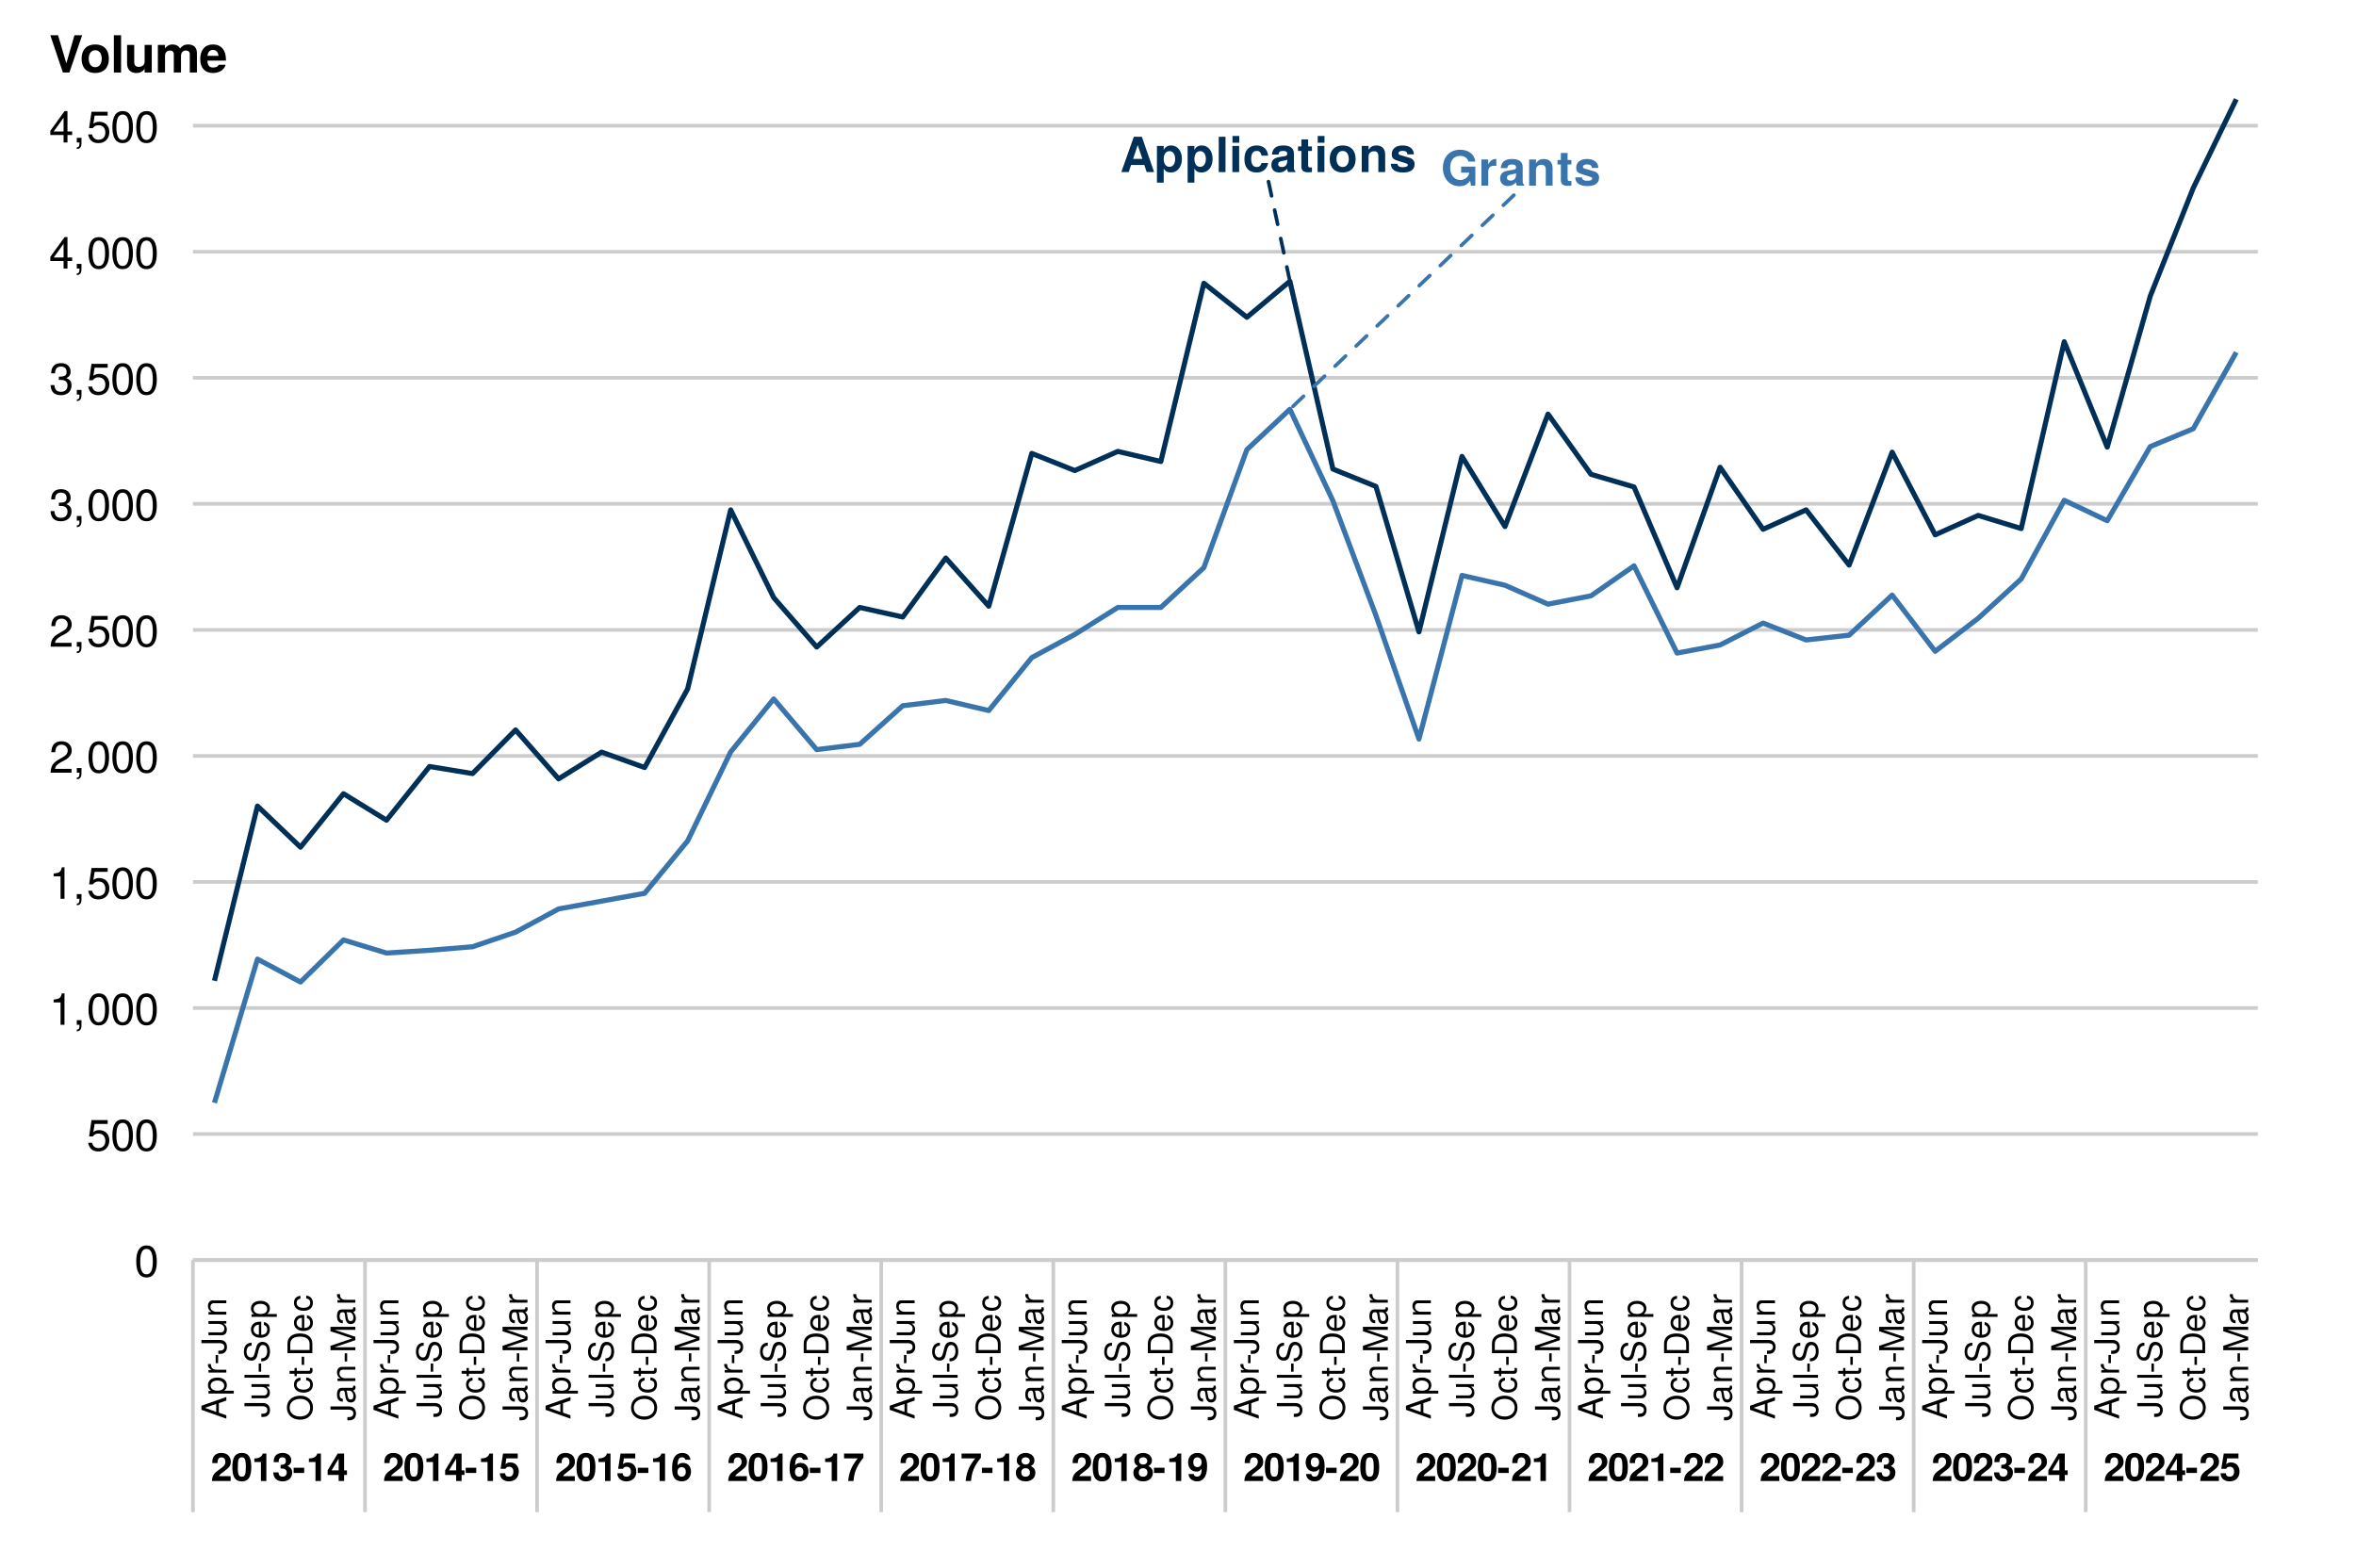 <?xml version="1.0" encoding="UTF-8"?>
<svg xmlns="http://www.w3.org/2000/svg" xmlns:xlink="http://www.w3.org/1999/xlink" width="691pt" height="460pt" viewBox="0 0 691 460" version="1.1">
<defs>
<g>
<symbol overflow="visible" id="glyph0-0">
<path style="stroke:none;" d=""/>
</symbol>
<symbol overflow="visible" id="glyph0-1">
<path style="stroke:none;" d="M 10 0 L 6.406 -10.359 L 4.047 -10.359 L 0.375 0 L 2.547 0 L 3.234 -2.094 L 7.125 -2.094 L 7.812 0 Z M 6.547 -3.875 L 3.844 -3.875 L 5.188 -7.922 Z M 6.547 -3.875 "/>
</symbol>
<symbol overflow="visible" id="glyph0-2">
<path style="stroke:none;" d="M 8.156 -3.844 C 8.156 -6.109 6.953 -7.812 4.953 -7.812 C 3.984 -7.812 3.297 -7.391 2.812 -6.547 L 2.812 -7.672 L 0.828 -7.672 L 0.828 3.094 L 2.812 3.094 L 2.812 -1.031 C 3.297 -0.172 3.984 0.125 4.953 0.125 C 6.797 0.125 8.156 -1.5 8.156 -3.844 Z M 6.172 -3.812 C 6.172 -2.422 5.469 -1.531 4.5 -1.531 C 3.5 -1.531 2.812 -2.406 2.812 -3.844 C 2.812 -5.281 3.5 -6.141 4.5 -6.141 C 5.5 -6.141 6.172 -5.281 6.172 -3.812 Z M 6.172 -3.812 "/>
</symbol>
<symbol overflow="visible" id="glyph0-3">
<path style="stroke:none;" d="M 2.938 0 L 2.938 -10.359 L 0.953 -10.359 L 0.953 0 Z M 2.938 0 "/>
</symbol>
<symbol overflow="visible" id="glyph0-4">
<path style="stroke:none;" d="M 2.938 0 L 2.938 -7.672 L 0.953 -7.672 L 0.953 0 Z M 2.969 -8.609 L 2.969 -10.594 L 0.984 -10.594 L 0.984 -8.609 Z M 2.969 -8.609 "/>
</symbol>
<symbol overflow="visible" id="glyph0-5">
<path style="stroke:none;" d="M 7.422 -2.656 L 5.516 -2.656 C 5.266 -1.859 4.859 -1.484 4.094 -1.484 C 3.078 -1.484 2.469 -2.297 2.469 -3.781 C 2.469 -5.188 2.844 -6.203 4.094 -6.203 C 4.906 -6.203 5.297 -5.812 5.516 -4.812 L 7.422 -4.812 C 7.281 -6.688 6.031 -7.812 4.109 -7.812 C 1.812 -7.812 0.484 -6.406 0.484 -3.781 C 0.484 -1.25 1.812 0.125 4.078 0.125 C 5.938 0.125 7.234 -1.031 7.422 -2.656 Z M 7.422 -2.656 "/>
</symbol>
<symbol overflow="visible" id="glyph0-6">
<path style="stroke:none;" d="M 7.453 0 L 7.453 -0.234 C 7.094 -0.562 7 -0.781 7 -1.188 L 7 -5.453 C 7 -7.016 5.922 -7.812 3.859 -7.812 C 1.781 -7.812 0.703 -6.922 0.562 -5.141 L 2.484 -5.141 C 2.594 -5.938 2.922 -6.203 3.891 -6.203 C 4.656 -6.203 5.047 -5.938 5.047 -5.438 C 5.047 -4.625 4.453 -4.703 3.453 -4.531 L 2.656 -4.391 C 1.141 -4.125 0.391 -3.469 0.391 -2.078 C 0.391 -0.578 1.453 0.125 2.734 0.125 C 3.578 0.125 4.359 -0.234 5.062 -0.969 C 5.062 -0.562 5.109 -0.234 5.297 0 Z M 5.047 -3.281 C 5.047 -2.141 4.484 -1.484 3.469 -1.484 C 2.797 -1.484 2.391 -1.734 2.391 -2.297 C 2.391 -2.891 2.703 -3.094 3.531 -3.25 L 4.203 -3.391 C 4.734 -3.484 4.812 -3.516 5.047 -3.625 Z M 5.047 -3.281 "/>
</symbol>
<symbol overflow="visible" id="glyph0-7">
<path style="stroke:none;" d="M 4.281 0 L 4.281 -1.391 C 4.078 -1.359 3.969 -1.344 3.828 -1.344 C 3.297 -1.344 3.172 -1.5 3.172 -2.188 L 3.172 -6.203 L 4.281 -6.203 L 4.281 -7.516 L 3.172 -7.516 L 3.172 -9.578 L 1.188 -9.578 L 1.188 -7.516 L 0.203 -7.516 L 0.203 -6.203 L 1.188 -6.203 L 1.188 -1.656 C 1.188 -0.438 1.812 0.062 3.125 0.062 C 3.562 0.062 3.922 0.016 4.281 0 Z M 4.281 0 "/>
</symbol>
<symbol overflow="visible" id="glyph0-8">
<path style="stroke:none;" d="M 8.094 -3.781 C 8.094 -6.391 6.688 -7.812 4.281 -7.812 C 1.938 -7.812 0.5 -6.359 0.5 -3.844 C 0.5 -1.312 1.938 0.125 4.297 0.125 C 6.625 0.125 8.094 -1.328 8.094 -3.781 Z M 6.094 -3.812 C 6.094 -2.375 5.359 -1.484 4.297 -1.484 C 3.219 -1.484 2.484 -2.375 2.484 -3.844 C 2.484 -5.297 3.219 -6.203 4.297 -6.203 C 5.391 -6.203 6.094 -5.312 6.094 -3.812 Z M 6.094 -3.812 "/>
</symbol>
<symbol overflow="visible" id="glyph0-9">
<path style="stroke:none;" d="M 7.766 0 L 7.766 -5.141 C 7.766 -6.844 6.828 -7.812 5.188 -7.812 C 4.156 -7.812 3.453 -7.422 2.891 -6.562 L 2.891 -7.672 L 0.891 -7.672 L 0.891 0 L 2.891 0 L 2.891 -4.609 C 2.891 -5.516 3.531 -6.109 4.5 -6.109 C 5.344 -6.109 5.766 -5.641 5.766 -4.734 L 5.766 0 Z M 7.766 0 "/>
</symbol>
<symbol overflow="visible" id="glyph0-10">
<path style="stroke:none;" d="M 7.391 -2.281 L 7.391 -2.375 C 7.391 -3.25 6.891 -3.906 5.891 -4.203 L 3.375 -4.938 C 2.812 -5.094 2.672 -5.219 2.672 -5.531 C 2.672 -5.953 3.125 -6.234 3.828 -6.234 C 4.781 -6.234 5.25 -5.906 5.266 -5.203 L 7.188 -5.203 C 7.156 -6.828 5.906 -7.812 3.844 -7.812 C 1.891 -7.812 0.688 -6.828 0.688 -5.25 C 0.688 -4.312 0.938 -3.797 2.359 -3.359 L 4.734 -2.609 C 5.234 -2.453 5.406 -2.297 5.406 -2.094 C 5.406 -1.625 4.844 -1.438 3.922 -1.438 C 3.016 -1.438 2.531 -1.609 2.359 -2.438 L 0.406 -2.438 C 0.469 -0.75 1.703 0.125 4.031 0.125 C 6.203 0.125 7.391 -0.719 7.391 -2.281 Z M 7.391 -2.281 "/>
</symbol>
<symbol overflow="visible" id="glyph0-11">
<path style="stroke:none;" d="M 10.109 0 L 10.109 -5.578 L 5.953 -5.578 L 5.953 -3.797 L 8.312 -3.797 C 8.172 -2.5 6.953 -1.656 5.688 -1.656 C 3.969 -1.656 2.734 -3.078 2.734 -5.219 C 2.734 -7.453 3.828 -8.719 5.625 -8.719 C 6.797 -8.719 7.688 -8.266 8.109 -7.047 L 10.109 -7.047 C 9.859 -9.188 8.125 -10.531 5.609 -10.531 C 2.625 -10.531 0.594 -8.422 0.594 -5.188 C 0.594 -2.047 2.641 0.172 5.453 0.172 C 6.844 0.172 7.781 -0.328 8.578 -1.422 L 8.828 0 Z M 10.109 0 "/>
</symbol>
<symbol overflow="visible" id="glyph0-12">
<path style="stroke:none;" d="M 5.266 -5.766 L 5.266 -7.797 C 5.141 -7.812 5.078 -7.812 5.016 -7.812 C 4.109 -7.812 3.312 -7.203 2.891 -6.172 L 2.891 -7.672 L 0.891 -7.672 L 0.891 0 L 2.891 0 L 2.891 -4.078 C 2.891 -5.25 3.469 -5.828 4.641 -5.828 C 4.844 -5.828 4.984 -5.812 5.266 -5.766 Z M 5.266 -5.766 "/>
</symbol>
<symbol overflow="visible" id="glyph1-0">
<path style="stroke:none;" d=""/>
</symbol>
<symbol overflow="visible" id="glyph1-1">
<path style="stroke:none;" d="M 5.859 -5.672 C 5.859 -7.234 4.781 -8.234 3.094 -8.234 C 1.422 -8.234 0.438 -7.25 0.438 -5.547 C 0.438 -5.469 0.438 -5.375 0.453 -5.25 L 1.984 -5.25 L 1.984 -5.516 C 1.984 -6.422 2.406 -6.938 3.125 -6.938 C 3.828 -6.938 4.266 -6.453 4.266 -5.641 C 4.266 -4.75 3.984 -4.406 2.203 -3.141 C 0.844 -2.203 0.422 -1.484 0.344 0 L 5.828 0 L 5.828 -1.422 L 2.406 -1.422 C 2.609 -1.859 2.859 -2.078 4.047 -2.953 C 5.453 -3.969 5.859 -4.578 5.859 -5.672 Z M 5.859 -5.672 "/>
</symbol>
<symbol overflow="visible" id="glyph1-2">
<path style="stroke:none;" d="M 5.875 -4.016 C 5.875 -6.297 5.469 -8.234 3.109 -8.234 C 0.797 -8.234 0.328 -6.375 0.328 -4.062 C 0.328 -1.812 0.781 0.109 3.109 0.109 C 4.75 0.109 5.875 -0.828 5.875 -4.016 Z M 4.281 -4.047 C 4.281 -1.781 3.953 -1.266 3.109 -1.266 C 2.297 -1.266 1.922 -1.672 1.922 -4.078 C 1.922 -6.422 2.25 -6.953 3.109 -6.953 C 3.891 -6.953 4.281 -6.547 4.281 -4.047 Z M 4.281 -4.047 "/>
</symbol>
<symbol overflow="visible" id="glyph1-3">
<path style="stroke:none;" d="M 4.297 0 L 4.297 -8.062 L 3.234 -8.062 C 2.984 -7.109 2.156 -6.625 0.781 -6.625 L 0.781 -5.562 L 2.703 -5.562 L 2.703 0 Z M 4.297 0 "/>
</symbol>
<symbol overflow="visible" id="glyph1-4">
<path style="stroke:none;" d="M 5.875 -2.484 C 5.875 -3.422 5.453 -3.953 4.547 -4.406 C 5.297 -4.875 5.609 -5.297 5.609 -6.047 C 5.609 -7.375 4.609 -8.234 3.047 -8.234 C 1.484 -8.234 0.438 -7.422 0.438 -5.672 L 0.438 -5.531 L 1.906 -5.531 C 1.906 -6.531 2.234 -6.953 3.016 -6.953 C 3.656 -6.953 4.016 -6.562 4.016 -5.891 C 4.016 -5.078 3.547 -4.75 2.609 -4.75 L 2.469 -4.75 L 2.469 -3.688 C 3.656 -3.688 4.281 -3.344 4.281 -2.484 C 4.281 -1.781 3.781 -1.266 3.078 -1.266 C 2.328 -1.266 1.875 -1.688 1.875 -2.531 L 0.328 -2.531 C 0.328 -0.906 1.406 0.109 3.047 0.109 C 4.766 0.109 5.875 -0.906 5.875 -2.484 Z M 5.875 -2.484 "/>
</symbol>
<symbol overflow="visible" id="glyph1-5">
<path style="stroke:none;" d="M 3.391 -2.359 L 3.391 -3.891 L 0.297 -3.891 L 0.297 -2.359 Z M 3.391 -2.359 "/>
</symbol>
<symbol overflow="visible" id="glyph1-6">
<path style="stroke:none;" d="M 5.938 -1.781 L 5.938 -3.109 L 5.094 -3.109 L 5.094 -8.062 L 3.219 -8.062 L 0.266 -3.125 L 0.266 -1.781 L 3.5 -1.781 L 3.5 0 L 5.094 0 L 5.094 -1.781 Z M 3.5 -3.109 L 1.406 -3.109 L 3.5 -6.547 Z M 3.5 -3.109 "/>
</symbol>
<symbol overflow="visible" id="glyph1-7">
<path style="stroke:none;" d="M 5.875 -2.734 C 5.875 -4.391 4.859 -5.453 3.359 -5.453 C 2.828 -5.453 2.438 -5.312 1.969 -4.953 L 2.234 -6.641 L 5.562 -6.641 L 5.562 -8.062 L 1.25 -8.062 L 0.531 -3.578 L 1.969 -3.578 C 2.141 -3.969 2.5 -4.188 2.984 -4.188 C 3.797 -4.188 4.281 -3.688 4.281 -2.703 C 4.281 -1.766 3.781 -1.266 2.984 -1.266 C 2.297 -1.266 1.875 -1.609 1.875 -2.266 L 0.312 -2.266 C 0.312 -0.859 1.406 0.109 2.969 0.109 C 4.703 0.109 5.875 -1 5.875 -2.734 Z M 5.875 -2.734 "/>
</symbol>
<symbol overflow="visible" id="glyph1-8">
<path style="stroke:none;" d="M 5.906 -2.781 C 5.906 -4.328 4.953 -5.312 3.562 -5.312 C 2.906 -5.312 2.453 -5.125 1.953 -4.594 C 2.031 -6.219 2.312 -6.953 3.297 -6.953 C 3.812 -6.953 4.078 -6.75 4.281 -6.234 L 5.766 -6.234 C 5.562 -7.562 4.656 -8.234 3.344 -8.234 C 1.406 -8.234 0.359 -6.734 0.359 -3.828 C 0.359 -2.453 0.531 -1.656 0.938 -1.016 C 1.406 -0.266 2.25 0.109 3.203 0.109 C 4.812 0.109 5.906 -1.031 5.906 -2.781 Z M 4.391 -2.672 C 4.391 -1.812 3.875 -1.266 3.156 -1.266 C 2.438 -1.266 1.938 -1.781 1.938 -2.641 C 1.938 -3.531 2.438 -4.062 3.172 -4.062 C 3.906 -4.062 4.391 -3.562 4.391 -2.672 Z M 4.391 -2.672 "/>
</symbol>
<symbol overflow="visible" id="glyph1-9">
<path style="stroke:none;" d="M 6 -6.812 L 6 -8.062 L 0.328 -8.062 L 0.328 -6.641 L 4.344 -6.641 C 3.859 -6.125 2.906 -4.656 2.578 -3.953 C 2.031 -2.781 1.719 -1.719 1.516 0 L 3.109 0 C 3.266 -2.547 4.094 -4.5 6 -6.812 Z M 6 -6.812 "/>
</symbol>
<symbol overflow="visible" id="glyph1-10">
<path style="stroke:none;" d="M 5.969 -2.406 C 5.969 -3.359 5.578 -3.891 4.656 -4.391 C 5.375 -4.781 5.703 -5.25 5.703 -6.047 C 5.703 -7.312 4.609 -8.234 3.109 -8.234 C 1.609 -8.234 0.516 -7.312 0.516 -6.047 C 0.516 -5.266 0.844 -4.781 1.562 -4.391 C 0.641 -3.891 0.25 -3.359 0.25 -2.406 C 0.25 -0.875 1.422 0.109 3.109 0.109 C 4.797 0.109 5.969 -0.875 5.969 -2.406 Z M 4.328 -5.891 C 4.328 -5.281 3.828 -4.828 3.125 -4.828 C 2.422 -4.828 1.922 -5.281 1.922 -5.906 C 1.922 -6.516 2.406 -6.953 3.125 -6.953 C 3.844 -6.953 4.312 -6.516 4.328 -5.891 Z M 4.375 -2.469 C 4.375 -1.688 3.875 -1.266 3.109 -1.266 C 2.328 -1.266 1.844 -1.688 1.844 -2.484 C 1.844 -3.312 2.344 -3.75 3.109 -3.75 C 3.891 -3.75 4.375 -3.312 4.375 -2.469 Z M 4.375 -2.469 "/>
</symbol>
<symbol overflow="visible" id="glyph1-11">
<path style="stroke:none;" d="M 5.875 -4.375 C 5.875 -7.203 4.688 -8.234 3.031 -8.234 C 1.422 -8.234 0.312 -7.172 0.312 -5.484 C 0.312 -3.828 1.297 -2.766 2.734 -2.766 C 3.453 -2.766 3.719 -2.938 4.281 -3.562 C 4.281 -2.031 3.844 -1.266 2.953 -1.266 C 2.391 -1.266 2 -1.562 1.969 -2.047 L 0.438 -2.047 C 0.469 -0.812 1.516 0.109 2.906 0.109 C 4.922 0.109 5.875 -1.531 5.875 -4.375 Z M 4.25 -5.484 C 4.25 -4.594 3.75 -4.078 3.016 -4.078 C 2.281 -4.078 1.828 -4.578 1.828 -5.5 C 1.828 -6.438 2.281 -6.938 2.984 -6.938 C 3.766 -6.938 4.25 -6.422 4.25 -5.484 Z M 4.25 -5.484 "/>
</symbol>
<symbol overflow="visible" id="glyph2-0">
<path style="stroke:none;" d=""/>
</symbol>
<symbol overflow="visible" id="glyph2-1">
<path style="stroke:none;" d="M 6.594 -4.438 C 6.594 -7.625 5.578 -9.219 3.578 -9.219 C 1.594 -9.219 0.562 -7.609 0.562 -4.516 C 0.562 -1.406 1.594 0.188 3.578 0.188 C 5.531 0.188 6.594 -1.406 6.594 -4.438 Z M 5.422 -4.531 C 5.422 -1.922 4.828 -0.75 3.547 -0.75 C 2.344 -0.75 1.734 -1.969 1.734 -4.5 C 1.734 -7.016 2.344 -8.203 3.578 -8.203 C 4.812 -8.203 5.422 -7 5.422 -4.531 Z M 5.422 -4.531 "/>
</symbol>
<symbol overflow="visible" id="glyph2-2">
<path style="stroke:none;" d="M 6.672 -3.062 C 6.672 -4.875 5.453 -6.078 3.688 -6.078 C 3.047 -6.078 2.516 -5.906 1.984 -5.516 L 2.359 -7.891 L 6.188 -7.891 L 6.188 -9.016 L 1.438 -9.016 L 0.734 -4.203 L 1.797 -4.203 C 2.328 -4.844 2.766 -5.062 3.484 -5.062 C 4.719 -5.062 5.5 -4.266 5.5 -2.906 C 5.5 -1.578 4.734 -0.812 3.484 -0.812 C 2.484 -0.812 1.875 -1.328 1.594 -2.359 L 0.453 -2.359 C 0.828 -0.531 1.875 0.188 3.516 0.188 C 5.375 0.188 6.672 -1.109 6.672 -3.062 Z M 6.672 -3.062 "/>
</symbol>
<symbol overflow="visible" id="glyph2-3">
<path style="stroke:none;" d="M 4.516 0 L 4.516 -9.219 L 3.75 -9.219 C 3.359 -7.797 3.094 -7.609 1.328 -7.391 L 1.328 -6.562 L 3.359 -6.562 L 3.359 0 Z M 4.516 0 "/>
</symbol>
<symbol overflow="visible" id="glyph2-4">
<path style="stroke:none;" d="M 2.5 0.203 L 2.5 -1.359 L 1.125 -1.359 L 1.125 0 L 1.906 0 L 1.906 0.234 C 1.906 1.125 1.734 1.391 1.125 1.422 L 1.125 1.906 C 2.047 1.906 2.5 1.328 2.5 0.203 Z M 2.5 0.203 "/>
</symbol>
<symbol overflow="visible" id="glyph2-5">
<path style="stroke:none;" d="M 6.641 -6.516 C 6.641 -8.078 5.438 -9.219 3.688 -9.219 C 1.812 -9.219 0.719 -8.25 0.656 -6.016 L 1.797 -6.016 C 1.891 -7.562 2.516 -8.219 3.656 -8.219 C 4.688 -8.219 5.469 -7.469 5.469 -6.484 C 5.469 -5.766 5.047 -5.141 4.219 -4.672 L 3.031 -3.984 C 1.109 -2.906 0.547 -2.031 0.438 0 L 6.578 0 L 6.578 -1.125 L 1.734 -1.125 C 1.844 -1.891 2.266 -2.359 3.391 -3.031 L 4.688 -3.734 C 5.984 -4.422 6.641 -5.375 6.641 -6.516 Z M 6.641 -6.516 "/>
</symbol>
<symbol overflow="visible" id="glyph2-6">
<path style="stroke:none;" d="M 6.578 -2.672 C 6.578 -3.797 6.125 -4.453 5.016 -4.828 C 5.875 -5.156 6.312 -5.766 6.312 -6.688 C 6.312 -8.266 5.25 -9.219 3.5 -9.219 C 1.641 -9.219 0.656 -8.203 0.609 -6.234 L 1.75 -6.234 C 1.781 -7.609 2.344 -8.219 3.516 -8.219 C 4.531 -8.219 5.141 -7.625 5.141 -6.641 C 5.141 -5.656 4.703 -5.25 2.875 -5.25 L 2.875 -4.297 L 3.5 -4.297 C 4.766 -4.297 5.406 -3.688 5.406 -2.672 C 5.406 -1.516 4.688 -0.812 3.5 -0.812 C 2.25 -0.812 1.641 -1.438 1.562 -2.781 L 0.422 -2.781 C 0.562 -0.734 1.578 0.188 3.453 0.188 C 5.359 0.188 6.578 -0.938 6.578 -2.672 Z M 6.578 -2.672 "/>
</symbol>
<symbol overflow="visible" id="glyph2-7">
<path style="stroke:none;" d="M 6.766 -2.203 L 6.766 -3.234 L 5.391 -3.234 L 5.391 -9.219 L 4.547 -9.219 L 0.359 -3.422 L 0.359 -2.203 L 4.25 -2.203 L 4.25 0 L 5.391 0 L 5.391 -2.203 Z M 4.25 -3.234 L 1.359 -3.234 L 4.25 -7.266 Z M 4.25 -3.234 "/>
</symbol>
<symbol overflow="visible" id="glyph3-0">
<path style="stroke:none;" d=""/>
</symbol>
<symbol overflow="visible" id="glyph3-1">
<path style="stroke:none;" d="M 0 -6.531 L -7.297 -3.969 L -7.297 -2.766 L 0 -0.172 L 0 -1.156 L -2.188 -1.938 L -2.188 -4.734 L 0 -5.484 Z M -2.969 -4.484 L -2.969 -2.156 L -6.297 -3.359 Z M -2.969 -4.484 "/>
</symbol>
<symbol overflow="visible" id="glyph3-2">
<path style="stroke:none;" d="M -2.562 -5.234 C -4.328 -5.234 -5.391 -4.375 -5.391 -2.984 C -5.391 -2.266 -5.062 -1.703 -4.453 -1.312 L -5.234 -1.312 L -5.234 -0.547 L 2.188 -0.547 L 2.188 -1.375 L -0.625 -1.375 C -0.094 -1.812 0.156 -2.312 0.156 -2.984 C 0.156 -4.344 -0.906 -5.234 -2.562 -5.234 Z M -2.594 -4.359 C -1.406 -4.359 -0.625 -3.75 -0.625 -2.844 C -0.625 -1.953 -1.344 -1.375 -2.578 -1.375 C -3.812 -1.375 -4.609 -1.953 -4.609 -2.844 C -4.609 -3.766 -3.844 -4.359 -2.594 -4.359 Z M -2.594 -4.359 "/>
</symbol>
<symbol overflow="visible" id="glyph3-3">
<path style="stroke:none;" d="M -4.516 -3.203 L -5.359 -3.203 C -5.375 -3.062 -5.391 -3 -5.391 -2.891 C -5.391 -2.344 -5.062 -1.938 -4.297 -1.453 L -5.234 -1.453 L -5.234 -0.703 L 0 -0.703 L 0 -1.531 L -2.719 -1.531 C -3.906 -1.531 -4.484 -1.922 -4.516 -3.203 Z M -4.516 -3.203 "/>
</symbol>
<symbol overflow="visible" id="glyph3-4">
<path style="stroke:none;" d="M -2.406 -2.844 L -3.125 -2.844 L -3.125 -0.453 L -2.406 -0.453 Z M -2.406 -2.844 "/>
</symbol>
<symbol overflow="visible" id="glyph3-5">
<path style="stroke:none;" d="M -1.875 -4.266 L -7.297 -4.266 L -7.297 -3.328 L -2.203 -3.328 C -1.016 -3.328 -0.594 -2.922 -0.594 -2.203 C -0.594 -1.516 -1.062 -1.125 -1.922 -1.125 L -2.344 -1.125 L -2.344 -0.188 L -1.75 -0.188 C -0.562 -0.188 0.188 -0.938 0.188 -2.203 C 0.188 -3.469 -0.609 -4.266 -1.875 -4.266 Z M -1.875 -4.266 "/>
</symbol>
<symbol overflow="visible" id="glyph3-6">
<path style="stroke:none;" d="M 0 -4.812 L -5.234 -4.812 L -5.234 -3.984 L -2.344 -3.984 C -1.281 -3.984 -0.578 -3.438 -0.578 -2.562 C -0.578 -1.906 -0.984 -1.484 -1.609 -1.484 L -5.234 -1.484 L -5.234 -0.656 L -1.281 -0.656 C -0.406 -0.656 0.156 -1.297 0.156 -2.312 C 0.156 -3.094 -0.125 -3.578 -0.812 -4.062 L 0 -4.062 Z M 0 -4.812 "/>
</symbol>
<symbol overflow="visible" id="glyph3-7">
<path style="stroke:none;" d="M 0 -4.875 L -3.953 -4.875 C -4.828 -4.875 -5.391 -4.219 -5.391 -3.203 C -5.391 -2.438 -5.094 -1.938 -4.359 -1.469 L -5.234 -1.469 L -5.234 -0.703 L 0 -0.703 L 0 -1.531 L -2.891 -1.531 C -3.953 -1.531 -4.656 -2.109 -4.656 -2.953 C -4.656 -3.625 -4.266 -4.047 -3.625 -4.047 L 0 -4.047 Z M 0 -4.875 "/>
</symbol>
<symbol overflow="visible" id="glyph3-8">
<path style="stroke:none;" d="M 0 -1.516 L -7.297 -1.516 L -7.297 -0.688 L 0 -0.688 Z M 0 -1.516 "/>
</symbol>
<symbol overflow="visible" id="glyph3-9">
<path style="stroke:none;" d="M -2 -6.203 C -2.906 -6.203 -3.562 -5.656 -3.828 -4.656 L -4.312 -2.828 C -4.547 -1.953 -4.844 -1.625 -5.406 -1.625 C -6.141 -1.625 -6.688 -2.281 -6.688 -3.266 C -6.688 -4.422 -6.156 -5.078 -5.203 -5.078 L -5.203 -5.953 C -6.641 -5.953 -7.469 -4.969 -7.469 -3.297 C -7.469 -1.688 -6.594 -0.703 -5.266 -0.703 C -4.375 -0.703 -3.812 -1.172 -3.562 -2.125 L -3.094 -3.938 C -2.844 -4.859 -2.484 -5.281 -1.906 -5.281 C -1.109 -5.281 -0.641 -4.688 -0.641 -3.422 C -0.641 -2.047 -1.328 -1.359 -2.375 -1.359 L -2.375 -0.484 C -0.656 -0.484 0.188 -1.641 0.188 -3.359 C 0.188 -5.203 -0.703 -6.203 -2 -6.203 Z M -2 -6.203 "/>
</symbol>
<symbol overflow="visible" id="glyph3-10">
<path style="stroke:none;" d="M -2.375 -5.125 C -3.141 -5.125 -3.625 -5.062 -4.016 -4.922 C -4.875 -4.578 -5.391 -3.781 -5.391 -2.797 C -5.391 -1.344 -4.312 -0.406 -2.594 -0.406 C -0.875 -0.406 0.156 -1.312 0.156 -2.781 C 0.156 -3.984 -0.531 -4.812 -1.594 -5.016 L -1.594 -4.188 C -0.906 -3.953 -0.625 -3.484 -0.625 -2.812 C -0.625 -1.938 -1.188 -1.297 -2.375 -1.266 Z M -3.125 -4.234 C -3.125 -4.234 -3.078 -4.234 -3.062 -4.234 L -3.062 -1.297 C -3.984 -1.359 -4.625 -1.953 -4.625 -2.797 C -4.625 -3.609 -3.938 -4.234 -3.125 -4.234 Z M -3.125 -4.234 "/>
</symbol>
<symbol overflow="visible" id="glyph3-11">
<path style="stroke:none;" d="M -3.531 -7.422 C -5.875 -7.422 -7.469 -6.031 -7.469 -3.891 C -7.469 -1.797 -5.875 -0.375 -3.594 -0.375 C -1.312 -0.375 0.188 -1.797 0.188 -3.906 C 0.188 -6.047 -1.391 -7.422 -3.531 -7.422 Z M -3.547 -6.484 C -1.797 -6.484 -0.641 -5.438 -0.641 -3.906 C -0.641 -2.344 -1.797 -1.312 -3.594 -1.312 C -5.391 -1.312 -6.656 -2.344 -6.656 -3.891 C -6.656 -5.469 -5.391 -6.484 -3.547 -6.484 Z M -3.547 -6.484 "/>
</symbol>
<symbol overflow="visible" id="glyph3-12">
<path style="stroke:none;" d="M -1.797 -4.766 L -1.797 -3.938 C -0.953 -3.797 -0.625 -3.359 -0.625 -2.656 C -0.625 -1.734 -1.328 -1.188 -2.562 -1.188 C -3.875 -1.188 -4.625 -1.719 -4.625 -2.625 C -4.625 -3.328 -4.203 -3.766 -3.484 -3.875 L -3.484 -4.703 C -4.766 -4.609 -5.391 -3.812 -5.391 -2.641 C -5.391 -1.234 -4.312 -0.312 -2.562 -0.312 C -0.875 -0.312 0.156 -1.203 0.156 -2.625 C 0.156 -3.875 -0.594 -4.672 -1.797 -4.766 Z M -1.797 -4.766 "/>
</symbol>
<symbol overflow="visible" id="glyph3-13">
<path style="stroke:none;" d="M 0 -2.547 L -0.703 -2.547 C -0.672 -2.438 -0.656 -2.297 -0.656 -2.141 C -0.656 -1.781 -0.766 -1.688 -1.125 -1.688 L -4.562 -1.688 L -4.562 -2.547 L -5.234 -2.547 L -5.234 -1.688 L -6.688 -1.688 L -6.688 -0.844 L -5.234 -0.844 L -5.234 -0.141 L -4.562 -0.141 L -4.562 -0.844 L -0.766 -0.844 C -0.234 -0.844 0.062 -1.203 0.062 -1.859 C 0.062 -2.062 0.047 -2.266 0 -2.547 Z M 0 -2.547 "/>
</symbol>
<symbol overflow="visible" id="glyph3-14">
<path style="stroke:none;" d="M -3.656 -6.672 C -5.906 -6.672 -7.297 -5.547 -7.297 -3.703 L -7.297 -0.891 L 0 -0.891 L 0 -3.703 C 0 -5.547 -1.375 -6.672 -3.656 -6.672 Z M -3.641 -5.734 C -1.797 -5.734 -0.812 -4.984 -0.812 -3.547 L -0.812 -1.812 L -6.469 -1.812 L -6.469 -3.547 C -6.469 -4.984 -5.5 -5.734 -3.641 -5.734 Z M -3.641 -5.734 "/>
</symbol>
<symbol overflow="visible" id="glyph3-15">
<path style="stroke:none;" d="M -0.016 -5.344 L -0.656 -5.344 C -0.625 -5.266 -0.625 -5.219 -0.625 -5.172 C -0.625 -4.875 -0.781 -4.719 -1.047 -4.719 L -3.953 -4.719 C -4.891 -4.719 -5.391 -4.047 -5.391 -2.75 C -5.391 -1.484 -4.906 -0.703 -3.688 -0.656 L -3.688 -1.484 C -4.328 -1.562 -4.625 -1.938 -4.625 -2.719 C -4.625 -3.469 -4.344 -3.891 -3.844 -3.891 L -3.625 -3.891 C -3.266 -3.891 -3.125 -3.688 -3.047 -3.016 C -2.891 -1.844 -2.844 -1.656 -2.719 -1.344 C -2.469 -0.734 -2 -0.422 -1.359 -0.422 C -0.406 -0.422 0.156 -1.078 0.156 -2.141 C 0.156 -2.812 -0.125 -3.453 -0.625 -3.922 C -0.219 -4.016 0.062 -4.375 0.062 -4.781 C 0.062 -4.953 0.047 -5.078 -0.016 -5.344 Z M -1.812 -3.891 C -1.062 -3.891 -0.578 -3.125 -0.578 -2.312 C -0.578 -1.672 -0.812 -1.297 -1.375 -1.297 C -1.938 -1.297 -2.172 -1.656 -2.297 -2.547 C -2.422 -3.438 -2.453 -3.609 -2.594 -3.891 Z M -1.812 -3.891 "/>
</symbol>
<symbol overflow="visible" id="glyph3-16">
<path style="stroke:none;" d="M 0 -7.609 L -7.297 -7.609 L -7.297 -6.312 L -0.938 -4.203 L -7.297 -2.047 L -7.297 -0.75 L 0 -0.75 L 0 -1.625 L -6.109 -1.625 L 0 -3.703 L 0 -4.688 L -6.109 -6.734 L 0 -6.734 Z M 0 -7.609 "/>
</symbol>
<symbol overflow="visible" id="glyph4-0">
<path style="stroke:none;" d=""/>
</symbol>
<symbol overflow="visible" id="glyph4-1">
<path style="stroke:none;" d="M 9.703 -10.938 L 7.438 -10.938 L 5.062 -2.703 L 2.625 -10.938 L 0.359 -10.938 L 4.047 0 L 5.953 0 Z M 9.703 -10.938 "/>
</symbol>
<symbol overflow="visible" id="glyph4-2">
<path style="stroke:none;" d="M 8.531 -3.984 C 8.531 -6.734 7.047 -8.234 4.516 -8.234 C 2.047 -8.234 0.531 -6.703 0.531 -4.047 C 0.531 -1.375 2.047 0.141 4.531 0.141 C 6.984 0.141 8.531 -1.391 8.531 -3.984 Z M 6.438 -4.016 C 6.438 -2.5 5.656 -1.562 4.531 -1.562 C 3.391 -1.562 2.625 -2.5 2.625 -4.047 C 2.625 -5.594 3.391 -6.547 4.531 -6.547 C 5.688 -6.547 6.438 -5.609 6.438 -4.016 Z M 6.438 -4.016 "/>
</symbol>
<symbol overflow="visible" id="glyph4-3">
<path style="stroke:none;" d="M 3.109 0 L 3.109 -10.938 L 1 -10.938 L 1 0 Z M 3.109 0 "/>
</symbol>
<symbol overflow="visible" id="glyph4-4">
<path style="stroke:none;" d="M 8.109 0 L 8.109 -8.094 L 6.016 -8.094 L 6.016 -3.234 C 6.016 -2.281 5.344 -1.656 4.312 -1.656 C 3.422 -1.656 2.969 -2.125 2.969 -3.109 L 2.969 -8.094 L 0.875 -8.094 L 0.875 -2.672 C 0.875 -0.891 1.859 0.141 3.578 0.141 C 4.688 0.141 5.422 -0.266 6.016 -1.062 L 6.016 0 Z M 8.109 0 "/>
</symbol>
<symbol overflow="visible" id="glyph4-5">
<path style="stroke:none;" d="M 12.359 0 L 12.359 -5.734 C 12.359 -7.312 11.406 -8.234 9.781 -8.234 C 8.766 -8.234 8.047 -7.875 7.406 -7.031 C 7.016 -7.797 6.203 -8.234 5.203 -8.234 C 4.281 -8.234 3.672 -7.922 2.984 -7.094 L 2.984 -8.094 L 0.906 -8.094 L 0.906 0 L 3 0 L 3 -4.859 C 3 -5.844 3.547 -6.453 4.438 -6.453 C 5.141 -6.453 5.578 -6.047 5.578 -5.406 L 5.578 0 L 7.688 0 L 7.688 -4.859 C 7.688 -5.844 8.219 -6.453 9.125 -6.453 C 9.828 -6.453 10.266 -6.047 10.266 -5.406 L 10.266 0 Z M 12.359 0 "/>
</symbol>
<symbol overflow="visible" id="glyph4-6">
<path style="stroke:none;" d="M 7.875 -3.75 C 7.875 -6.547 6.469 -8.234 4.078 -8.234 C 1.75 -8.234 0.328 -6.656 0.328 -3.938 C 0.328 -1.344 1.734 0.141 4.031 0.141 C 5.844 0.141 7.312 -0.688 7.781 -2.281 L 5.719 -2.281 C 5.531 -1.688 4.875 -1.469 4.109 -1.469 C 3.125 -1.469 2.484 -1.922 2.438 -3.5 L 7.859 -3.5 Z M 5.688 -4.891 L 2.453 -4.891 C 2.594 -6.016 3.125 -6.625 4.047 -6.625 C 4.953 -6.625 5.578 -6.047 5.688 -4.891 Z M 5.688 -4.891 "/>
</symbol>
</g>
</defs>
<g id="surface246">
<rect x="0" y="0" width="691" height="460" style="fill:rgb(100%,100%,100%);fill-opacity:1;stroke:none;"/>
<rect x="0" y="0" width="691" height="460" style="fill:rgb(100%,100%,100%);fill-opacity:1;stroke:none;"/>
<path style="fill:none;stroke-width:1.455;stroke-linecap:round;stroke-linejoin:round;stroke:rgb(100%,100%,100%);stroke-opacity:1;stroke-miterlimit:10;" d="M 0 460 L 691 460 L 691 0 L 0 0 Z M 0 460 "/>
<path style="fill:none;stroke-width:1.067;stroke-linecap:butt;stroke-linejoin:round;stroke:rgb(80%,80%,80%);stroke-opacity:1;stroke-miterlimit:10;" d="M 56.59 369.609 L 662.199 369.609 "/>
<path style="fill:none;stroke-width:1.067;stroke-linecap:butt;stroke-linejoin:round;stroke:rgb(80%,80%,80%);stroke-opacity:1;stroke-miterlimit:10;" d="M 56.59 332.641 L 662.199 332.641 "/>
<path style="fill:none;stroke-width:1.067;stroke-linecap:butt;stroke-linejoin:round;stroke:rgb(80%,80%,80%);stroke-opacity:1;stroke-miterlimit:10;" d="M 56.59 295.668 L 662.199 295.668 "/>
<path style="fill:none;stroke-width:1.067;stroke-linecap:butt;stroke-linejoin:round;stroke:rgb(80%,80%,80%);stroke-opacity:1;stroke-miterlimit:10;" d="M 56.59 258.699 L 662.199 258.699 "/>
<path style="fill:none;stroke-width:1.067;stroke-linecap:butt;stroke-linejoin:round;stroke:rgb(80%,80%,80%);stroke-opacity:1;stroke-miterlimit:10;" d="M 56.59 221.727 L 662.199 221.727 "/>
<path style="fill:none;stroke-width:1.067;stroke-linecap:butt;stroke-linejoin:round;stroke:rgb(80%,80%,80%);stroke-opacity:1;stroke-miterlimit:10;" d="M 56.59 184.758 L 662.199 184.758 "/>
<path style="fill:none;stroke-width:1.067;stroke-linecap:butt;stroke-linejoin:round;stroke:rgb(80%,80%,80%);stroke-opacity:1;stroke-miterlimit:10;" d="M 56.59 147.785 L 662.199 147.785 "/>
<path style="fill:none;stroke-width:1.067;stroke-linecap:butt;stroke-linejoin:round;stroke:rgb(80%,80%,80%);stroke-opacity:1;stroke-miterlimit:10;" d="M 56.59 110.812 L 662.199 110.812 "/>
<path style="fill:none;stroke-width:1.067;stroke-linecap:butt;stroke-linejoin:round;stroke:rgb(80%,80%,80%);stroke-opacity:1;stroke-miterlimit:10;" d="M 56.59 73.844 L 662.199 73.844 "/>
<path style="fill:none;stroke-width:1.067;stroke-linecap:butt;stroke-linejoin:round;stroke:rgb(80%,80%,80%);stroke-opacity:1;stroke-miterlimit:10;" d="M 56.59 36.871 L 662.199 36.871 "/>
<path style="fill:none;stroke-width:1.494;stroke-linecap:butt;stroke-linejoin:round;stroke:rgb(0%,18.824%,34.118%);stroke-opacity:1;stroke-miterlimit:10;" d="M 62.898 287.684 L 75.516 236.441 L 88.133 248.492 L 100.746 232.82 L 113.363 240.582 L 125.98 224.832 L 138.598 226.902 L 151.215 214.109 L 163.832 228.457 L 176.449 220.617 L 189.066 225.129 L 201.684 202.059 L 214.301 149.559 L 226.918 175.293 L 239.535 189.785 L 252.152 178.176 L 264.77 180.984 L 277.383 163.684 L 290 177.805 L 302.617 132.996 L 315.234 138.023 L 327.852 132.406 L 340.469 135.363 L 353.086 83.086 L 365.703 93.066 L 378.32 82.496 L 390.938 137.582 L 403.555 142.684 L 416.172 185.348 L 428.789 133.883 L 441.402 154.441 L 454.02 121.461 L 466.637 139.133 L 479.254 142.832 L 491.871 172.406 L 504.488 137.062 L 517.105 155.254 L 529.723 149.559 L 542.34 165.754 L 554.957 132.625 L 567.574 156.879 L 580.191 151.188 L 592.809 155.031 L 605.426 100.242 L 618.039 131.148 L 630.656 86.855 L 643.273 55.137 L 655.891 29.109 "/>
<path style="fill:none;stroke-width:1.494;stroke-linecap:butt;stroke-linejoin:round;stroke:rgb(22.353%,45.882%,67.451%);stroke-opacity:1;stroke-miterlimit:10;" d="M 62.898 323.473 L 75.516 281.324 L 88.133 288.055 L 100.746 275.703 L 113.363 279.551 L 125.98 278.738 L 138.598 277.703 L 151.215 273.414 L 163.832 266.609 L 176.449 264.316 L 189.066 262.027 L 201.684 246.645 L 214.301 220.543 L 226.918 205.016 L 239.535 219.879 L 252.152 218.324 L 264.77 207.012 L 277.383 205.461 L 290 208.418 L 302.617 192.891 L 315.234 186.086 L 327.852 178.176 L 340.469 178.176 L 353.086 166.492 L 365.703 131.887 L 378.32 120.059 L 390.938 146.898 L 403.555 180.543 L 416.172 216.773 L 428.789 168.785 L 441.402 171.668 L 454.02 177.215 L 466.637 174.773 L 479.254 165.977 L 491.871 191.559 L 504.488 189.191 L 517.105 182.758 L 529.723 187.715 L 542.34 186.309 L 554.957 174.551 L 567.574 191.043 L 580.191 181.355 L 592.809 169.82 L 605.426 146.75 L 618.039 152.738 L 630.656 131 L 643.273 125.75 L 655.891 103.348 "/>
<path style="fill:none;stroke-width:1.067;stroke-linecap:round;stroke-linejoin:round;stroke:rgb(0%,18.824%,34.118%);stroke-opacity:1;stroke-dasharray:4.268,4.268;stroke-miterlimit:10;" d="M 372.043 53.273 L 378.148 81.691 "/>
<path style="fill:none;stroke-width:1.067;stroke-linecap:round;stroke-linejoin:round;stroke:rgb(22.353%,45.882%,67.451%);stroke-opacity:1;stroke-dasharray:4.268,4.268;stroke-miterlimit:10;" d="M 444.012 57.242 L 379.055 119.355 "/>
<g style="fill:rgb(0%,18.824%,34.118%);fill-opacity:1;">
  <use xlink:href="#glyph0-1" x="328.496" y="50.477"/>
  <use xlink:href="#glyph0-2" x="338.496" y="50.477"/>
  <use xlink:href="#glyph0-2" x="347.496" y="50.477"/>
  <use xlink:href="#glyph0-3" x="356.496" y="50.477"/>
  <use xlink:href="#glyph0-4" x="360.496" y="50.477"/>
  <use xlink:href="#glyph0-5" x="364.496" y="50.477"/>
  <use xlink:href="#glyph0-6" x="372.496" y="50.477"/>
  <use xlink:href="#glyph0-7" x="380.496" y="50.477"/>
  <use xlink:href="#glyph0-4" x="385.496" y="50.477"/>
  <use xlink:href="#glyph0-8" x="389.496" y="50.477"/>
  <use xlink:href="#glyph0-9" x="398.496" y="50.477"/>
  <use xlink:href="#glyph0-10" x="407.496" y="50.477"/>
</g>
<g style="fill:rgb(22.353%,45.882%,67.451%);fill-opacity:1;">
  <use xlink:href="#glyph0-11" x="422.598" y="54.449"/>
  <use xlink:href="#glyph0-12" x="433.598" y="54.449"/>
  <use xlink:href="#glyph0-6" x="439.598" y="54.449"/>
  <use xlink:href="#glyph0-9" x="447.598" y="54.449"/>
  <use xlink:href="#glyph0-7" x="456.598" y="54.449"/>
  <use xlink:href="#glyph0-10" x="461.598" y="54.449"/>
</g>
<g style="fill:rgb(0%,0%,0%);fill-opacity:1;">
  <use xlink:href="#glyph1-1" x="61.824" y="434.412"/>
  <use xlink:href="#glyph1-2" x="67.824" y="434.412"/>
  <use xlink:href="#glyph1-3" x="73.824" y="434.412"/>
  <use xlink:href="#glyph1-4" x="79.824" y="434.412"/>
  <use xlink:href="#glyph1-5" x="85.824" y="434.412"/>
  <use xlink:href="#glyph1-3" x="89.824" y="434.412"/>
  <use xlink:href="#glyph1-6" x="95.824" y="434.412"/>
</g>
<g style="fill:rgb(0%,0%,0%);fill-opacity:1;">
  <use xlink:href="#glyph1-1" x="112.289" y="434.412"/>
  <use xlink:href="#glyph1-2" x="118.289" y="434.412"/>
  <use xlink:href="#glyph1-3" x="124.289" y="434.412"/>
  <use xlink:href="#glyph1-6" x="130.289" y="434.412"/>
  <use xlink:href="#glyph1-5" x="136.289" y="434.412"/>
  <use xlink:href="#glyph1-3" x="140.289" y="434.412"/>
  <use xlink:href="#glyph1-7" x="146.289" y="434.412"/>
</g>
<g style="fill:rgb(0%,0%,0%);fill-opacity:1;">
  <use xlink:href="#glyph1-1" x="162.758" y="434.412"/>
  <use xlink:href="#glyph1-2" x="168.758" y="434.412"/>
  <use xlink:href="#glyph1-3" x="174.758" y="434.412"/>
  <use xlink:href="#glyph1-7" x="180.758" y="434.412"/>
  <use xlink:href="#glyph1-5" x="186.758" y="434.412"/>
  <use xlink:href="#glyph1-3" x="190.758" y="434.412"/>
  <use xlink:href="#glyph1-8" x="196.758" y="434.412"/>
</g>
<g style="fill:rgb(0%,0%,0%);fill-opacity:1;">
  <use xlink:href="#glyph1-1" x="213.227" y="434.412"/>
  <use xlink:href="#glyph1-2" x="219.227" y="434.412"/>
  <use xlink:href="#glyph1-3" x="225.227" y="434.412"/>
  <use xlink:href="#glyph1-8" x="231.227" y="434.412"/>
  <use xlink:href="#glyph1-5" x="237.227" y="434.412"/>
  <use xlink:href="#glyph1-3" x="241.227" y="434.412"/>
  <use xlink:href="#glyph1-9" x="247.227" y="434.412"/>
</g>
<g style="fill:rgb(0%,0%,0%);fill-opacity:1;">
  <use xlink:href="#glyph1-1" x="263.691" y="434.412"/>
  <use xlink:href="#glyph1-2" x="269.691" y="434.412"/>
  <use xlink:href="#glyph1-3" x="275.691" y="434.412"/>
  <use xlink:href="#glyph1-9" x="281.691" y="434.412"/>
  <use xlink:href="#glyph1-5" x="287.691" y="434.412"/>
  <use xlink:href="#glyph1-3" x="291.691" y="434.412"/>
  <use xlink:href="#glyph1-10" x="297.691" y="434.412"/>
</g>
<g style="fill:rgb(0%,0%,0%);fill-opacity:1;">
  <use xlink:href="#glyph1-1" x="314.16" y="434.412"/>
  <use xlink:href="#glyph1-2" x="320.16" y="434.412"/>
  <use xlink:href="#glyph1-3" x="326.16" y="434.412"/>
  <use xlink:href="#glyph1-10" x="332.16" y="434.412"/>
  <use xlink:href="#glyph1-5" x="338.16" y="434.412"/>
  <use xlink:href="#glyph1-3" x="342.16" y="434.412"/>
  <use xlink:href="#glyph1-11" x="348.16" y="434.412"/>
</g>
<g style="fill:rgb(0%,0%,0%);fill-opacity:1;">
  <use xlink:href="#glyph1-1" x="364.629" y="434.412"/>
  <use xlink:href="#glyph1-2" x="370.629" y="434.412"/>
  <use xlink:href="#glyph1-3" x="376.629" y="434.412"/>
  <use xlink:href="#glyph1-11" x="382.629" y="434.412"/>
  <use xlink:href="#glyph1-5" x="388.629" y="434.412"/>
  <use xlink:href="#glyph1-1" x="392.629" y="434.412"/>
  <use xlink:href="#glyph1-2" x="398.629" y="434.412"/>
</g>
<g style="fill:rgb(0%,0%,0%);fill-opacity:1;">
  <use xlink:href="#glyph1-1" x="415.098" y="434.412"/>
  <use xlink:href="#glyph1-2" x="421.098" y="434.412"/>
  <use xlink:href="#glyph1-1" x="427.098" y="434.412"/>
  <use xlink:href="#glyph1-2" x="433.098" y="434.412"/>
  <use xlink:href="#glyph1-5" x="439.098" y="434.412"/>
  <use xlink:href="#glyph1-1" x="443.098" y="434.412"/>
  <use xlink:href="#glyph1-3" x="449.098" y="434.412"/>
</g>
<g style="fill:rgb(0%,0%,0%);fill-opacity:1;">
  <use xlink:href="#glyph1-1" x="465.562" y="434.412"/>
  <use xlink:href="#glyph1-2" x="471.562" y="434.412"/>
  <use xlink:href="#glyph1-1" x="477.562" y="434.412"/>
  <use xlink:href="#glyph1-3" x="483.562" y="434.412"/>
  <use xlink:href="#glyph1-5" x="489.562" y="434.412"/>
  <use xlink:href="#glyph1-1" x="493.562" y="434.412"/>
  <use xlink:href="#glyph1-1" x="499.562" y="434.412"/>
</g>
<g style="fill:rgb(0%,0%,0%);fill-opacity:1;">
  <use xlink:href="#glyph1-1" x="516.031" y="434.412"/>
  <use xlink:href="#glyph1-2" x="522.031" y="434.412"/>
  <use xlink:href="#glyph1-1" x="528.031" y="434.412"/>
  <use xlink:href="#glyph1-1" x="534.031" y="434.412"/>
  <use xlink:href="#glyph1-5" x="540.031" y="434.412"/>
  <use xlink:href="#glyph1-1" x="544.031" y="434.412"/>
  <use xlink:href="#glyph1-4" x="550.031" y="434.412"/>
</g>
<g style="fill:rgb(0%,0%,0%);fill-opacity:1;">
  <use xlink:href="#glyph1-1" x="566.5" y="434.412"/>
  <use xlink:href="#glyph1-2" x="572.5" y="434.412"/>
  <use xlink:href="#glyph1-1" x="578.5" y="434.412"/>
  <use xlink:href="#glyph1-4" x="584.5" y="434.412"/>
  <use xlink:href="#glyph1-5" x="590.5" y="434.412"/>
  <use xlink:href="#glyph1-1" x="594.5" y="434.412"/>
  <use xlink:href="#glyph1-6" x="600.5" y="434.412"/>
</g>
<g style="fill:rgb(0%,0%,0%);fill-opacity:1;">
  <use xlink:href="#glyph1-1" x="616.965" y="434.412"/>
  <use xlink:href="#glyph1-2" x="622.965" y="434.412"/>
  <use xlink:href="#glyph1-1" x="628.965" y="434.412"/>
  <use xlink:href="#glyph1-6" x="634.965" y="434.412"/>
  <use xlink:href="#glyph1-5" x="640.965" y="434.412"/>
  <use xlink:href="#glyph1-1" x="644.965" y="434.412"/>
  <use xlink:href="#glyph1-7" x="650.965" y="434.412"/>
</g>
<path style="fill:none;stroke-width:1.067;stroke-linecap:butt;stroke-linejoin:round;stroke:rgb(80%,80%,80%);stroke-opacity:1;stroke-miterlimit:10;" d="M 56.59 369.609 L 56.59 443.555 "/>
<path style="fill:none;stroke-width:1.067;stroke-linecap:butt;stroke-linejoin:round;stroke:rgb(80%,80%,80%);stroke-opacity:1;stroke-miterlimit:10;" d="M 107.055 369.609 L 107.055 443.555 "/>
<path style="fill:none;stroke-width:1.067;stroke-linecap:butt;stroke-linejoin:round;stroke:rgb(80%,80%,80%);stroke-opacity:1;stroke-miterlimit:10;" d="M 157.523 369.609 L 157.523 443.555 "/>
<path style="fill:none;stroke-width:1.067;stroke-linecap:butt;stroke-linejoin:round;stroke:rgb(80%,80%,80%);stroke-opacity:1;stroke-miterlimit:10;" d="M 207.992 369.609 L 207.992 443.555 "/>
<path style="fill:none;stroke-width:1.067;stroke-linecap:butt;stroke-linejoin:round;stroke:rgb(80%,80%,80%);stroke-opacity:1;stroke-miterlimit:10;" d="M 258.461 369.609 L 258.461 443.555 "/>
<path style="fill:none;stroke-width:1.067;stroke-linecap:butt;stroke-linejoin:round;stroke:rgb(80%,80%,80%);stroke-opacity:1;stroke-miterlimit:10;" d="M 308.926 369.609 L 308.926 443.555 "/>
<path style="fill:none;stroke-width:1.067;stroke-linecap:butt;stroke-linejoin:round;stroke:rgb(80%,80%,80%);stroke-opacity:1;stroke-miterlimit:10;" d="M 359.395 369.609 L 359.395 443.555 "/>
<path style="fill:none;stroke-width:1.067;stroke-linecap:butt;stroke-linejoin:round;stroke:rgb(80%,80%,80%);stroke-opacity:1;stroke-miterlimit:10;" d="M 409.863 369.609 L 409.863 443.555 "/>
<path style="fill:none;stroke-width:1.067;stroke-linecap:butt;stroke-linejoin:round;stroke:rgb(80%,80%,80%);stroke-opacity:1;stroke-miterlimit:10;" d="M 460.328 369.609 L 460.328 443.555 "/>
<path style="fill:none;stroke-width:1.067;stroke-linecap:butt;stroke-linejoin:round;stroke:rgb(80%,80%,80%);stroke-opacity:1;stroke-miterlimit:10;" d="M 510.797 369.609 L 510.797 443.555 "/>
<path style="fill:none;stroke-width:1.067;stroke-linecap:butt;stroke-linejoin:round;stroke:rgb(80%,80%,80%);stroke-opacity:1;stroke-miterlimit:10;" d="M 561.266 369.609 L 561.266 443.555 "/>
<path style="fill:none;stroke-width:1.067;stroke-linecap:butt;stroke-linejoin:round;stroke:rgb(80%,80%,80%);stroke-opacity:1;stroke-miterlimit:10;" d="M 611.73 369.609 L 611.73 443.555 "/>
<g style="fill:rgb(0%,0%,0%);fill-opacity:1;">
  <use xlink:href="#glyph2-1" x="39.398" y="374.533"/>
</g>
<g style="fill:rgb(0%,0%,0%);fill-opacity:1;">
  <use xlink:href="#glyph2-2" x="25.398" y="337.564"/>
  <use xlink:href="#glyph2-1" x="32.398" y="337.564"/>
  <use xlink:href="#glyph2-1" x="39.398" y="337.564"/>
</g>
<g style="fill:rgb(0%,0%,0%);fill-opacity:1;">
  <use xlink:href="#glyph2-3" x="14.398" y="300.592"/>
  <use xlink:href="#glyph2-4" x="21.398" y="300.592"/>
  <use xlink:href="#glyph2-1" x="25.398" y="300.592"/>
  <use xlink:href="#glyph2-1" x="32.398" y="300.592"/>
  <use xlink:href="#glyph2-1" x="39.398" y="300.592"/>
</g>
<g style="fill:rgb(0%,0%,0%);fill-opacity:1;">
  <use xlink:href="#glyph2-3" x="14.398" y="263.623"/>
  <use xlink:href="#glyph2-4" x="21.398" y="263.623"/>
  <use xlink:href="#glyph2-2" x="25.398" y="263.623"/>
  <use xlink:href="#glyph2-1" x="32.398" y="263.623"/>
  <use xlink:href="#glyph2-1" x="39.398" y="263.623"/>
</g>
<g style="fill:rgb(0%,0%,0%);fill-opacity:1;">
  <use xlink:href="#glyph2-5" x="14.398" y="226.65"/>
  <use xlink:href="#glyph2-4" x="21.398" y="226.65"/>
  <use xlink:href="#glyph2-1" x="25.398" y="226.65"/>
  <use xlink:href="#glyph2-1" x="32.398" y="226.65"/>
  <use xlink:href="#glyph2-1" x="39.398" y="226.65"/>
</g>
<g style="fill:rgb(0%,0%,0%);fill-opacity:1;">
  <use xlink:href="#glyph2-5" x="14.398" y="189.682"/>
  <use xlink:href="#glyph2-4" x="21.398" y="189.682"/>
  <use xlink:href="#glyph2-2" x="25.398" y="189.682"/>
  <use xlink:href="#glyph2-1" x="32.398" y="189.682"/>
  <use xlink:href="#glyph2-1" x="39.398" y="189.682"/>
</g>
<g style="fill:rgb(0%,0%,0%);fill-opacity:1;">
  <use xlink:href="#glyph2-6" x="14.398" y="152.709"/>
  <use xlink:href="#glyph2-4" x="21.398" y="152.709"/>
  <use xlink:href="#glyph2-1" x="25.398" y="152.709"/>
  <use xlink:href="#glyph2-1" x="32.398" y="152.709"/>
  <use xlink:href="#glyph2-1" x="39.398" y="152.709"/>
</g>
<g style="fill:rgb(0%,0%,0%);fill-opacity:1;">
  <use xlink:href="#glyph2-6" x="14.398" y="115.736"/>
  <use xlink:href="#glyph2-4" x="21.398" y="115.736"/>
  <use xlink:href="#glyph2-2" x="25.398" y="115.736"/>
  <use xlink:href="#glyph2-1" x="32.398" y="115.736"/>
  <use xlink:href="#glyph2-1" x="39.398" y="115.736"/>
</g>
<g style="fill:rgb(0%,0%,0%);fill-opacity:1;">
  <use xlink:href="#glyph2-7" x="14.398" y="78.768"/>
  <use xlink:href="#glyph2-4" x="21.398" y="78.768"/>
  <use xlink:href="#glyph2-1" x="25.398" y="78.768"/>
  <use xlink:href="#glyph2-1" x="32.398" y="78.768"/>
  <use xlink:href="#glyph2-1" x="39.398" y="78.768"/>
</g>
<g style="fill:rgb(0%,0%,0%);fill-opacity:1;">
  <use xlink:href="#glyph2-7" x="14.398" y="41.795"/>
  <use xlink:href="#glyph2-4" x="21.398" y="41.795"/>
  <use xlink:href="#glyph2-2" x="25.398" y="41.795"/>
  <use xlink:href="#glyph2-1" x="32.398" y="41.795"/>
  <use xlink:href="#glyph2-1" x="39.398" y="41.795"/>
</g>
<path style="fill:none;stroke-width:1.067;stroke-linecap:butt;stroke-linejoin:round;stroke:rgb(80%,80%,80%);stroke-opacity:1;stroke-miterlimit:10;" d="M 56.59 369.609 L 662.199 369.609 "/>
<g style="fill:rgb(0%,0%,0%);fill-opacity:1;">
  <use xlink:href="#glyph3-1" x="66.379" y="416.301"/>
  <use xlink:href="#glyph3-2" x="66.379" y="409.301"/>
  <use xlink:href="#glyph3-3" x="66.379" y="403.301"/>
  <use xlink:href="#glyph3-4" x="66.379" y="400.301"/>
  <use xlink:href="#glyph3-5" x="66.379" y="397.301"/>
  <use xlink:href="#glyph3-6" x="66.379" y="392.301"/>
  <use xlink:href="#glyph3-7" x="66.379" y="386.301"/>
</g>
<g style="fill:rgb(0%,0%,0%);fill-opacity:1;">
  <use xlink:href="#glyph3-5" x="78.996" y="415.801"/>
  <use xlink:href="#glyph3-6" x="78.996" y="410.801"/>
  <use xlink:href="#glyph3-8" x="78.996" y="404.801"/>
  <use xlink:href="#glyph3-4" x="78.996" y="402.801"/>
  <use xlink:href="#glyph3-9" x="78.996" y="399.801"/>
  <use xlink:href="#glyph3-10" x="78.996" y="392.801"/>
  <use xlink:href="#glyph3-2" x="78.996" y="386.801"/>
</g>
<g style="fill:rgb(0%,0%,0%);fill-opacity:1;">
  <use xlink:href="#glyph3-11" x="91.613" y="416.801"/>
  <use xlink:href="#glyph3-12" x="91.613" y="408.801"/>
  <use xlink:href="#glyph3-13" x="91.613" y="403.801"/>
  <use xlink:href="#glyph3-4" x="91.613" y="400.801"/>
  <use xlink:href="#glyph3-14" x="91.613" y="397.801"/>
  <use xlink:href="#glyph3-10" x="91.613" y="390.801"/>
  <use xlink:href="#glyph3-12" x="91.613" y="384.801"/>
</g>
<g style="fill:rgb(0%,0%,0%);fill-opacity:1;">
  <use xlink:href="#glyph3-5" x="104.227" y="416.801"/>
  <use xlink:href="#glyph3-15" x="104.227" y="411.801"/>
  <use xlink:href="#glyph3-7" x="104.227" y="405.801"/>
  <use xlink:href="#glyph3-4" x="104.227" y="399.801"/>
  <use xlink:href="#glyph3-16" x="104.227" y="396.801"/>
  <use xlink:href="#glyph3-15" x="104.227" y="388.801"/>
  <use xlink:href="#glyph3-3" x="104.227" y="382.801"/>
</g>
<g style="fill:rgb(0%,0%,0%);fill-opacity:1;">
  <use xlink:href="#glyph3-1" x="116.844" y="416.301"/>
  <use xlink:href="#glyph3-2" x="116.844" y="409.301"/>
  <use xlink:href="#glyph3-3" x="116.844" y="403.301"/>
  <use xlink:href="#glyph3-4" x="116.844" y="400.301"/>
  <use xlink:href="#glyph3-5" x="116.844" y="397.301"/>
  <use xlink:href="#glyph3-6" x="116.844" y="392.301"/>
  <use xlink:href="#glyph3-7" x="116.844" y="386.301"/>
</g>
<g style="fill:rgb(0%,0%,0%);fill-opacity:1;">
  <use xlink:href="#glyph3-5" x="129.461" y="415.801"/>
  <use xlink:href="#glyph3-6" x="129.461" y="410.801"/>
  <use xlink:href="#glyph3-8" x="129.461" y="404.801"/>
  <use xlink:href="#glyph3-4" x="129.461" y="402.801"/>
  <use xlink:href="#glyph3-9" x="129.461" y="399.801"/>
  <use xlink:href="#glyph3-10" x="129.461" y="392.801"/>
  <use xlink:href="#glyph3-2" x="129.461" y="386.801"/>
</g>
<g style="fill:rgb(0%,0%,0%);fill-opacity:1;">
  <use xlink:href="#glyph3-11" x="142.078" y="416.801"/>
  <use xlink:href="#glyph3-12" x="142.078" y="408.801"/>
  <use xlink:href="#glyph3-13" x="142.078" y="403.801"/>
  <use xlink:href="#glyph3-4" x="142.078" y="400.801"/>
  <use xlink:href="#glyph3-14" x="142.078" y="397.801"/>
  <use xlink:href="#glyph3-10" x="142.078" y="390.801"/>
  <use xlink:href="#glyph3-12" x="142.078" y="384.801"/>
</g>
<g style="fill:rgb(0%,0%,0%);fill-opacity:1;">
  <use xlink:href="#glyph3-5" x="154.695" y="416.801"/>
  <use xlink:href="#glyph3-15" x="154.695" y="411.801"/>
  <use xlink:href="#glyph3-7" x="154.695" y="405.801"/>
  <use xlink:href="#glyph3-4" x="154.695" y="399.801"/>
  <use xlink:href="#glyph3-16" x="154.695" y="396.801"/>
  <use xlink:href="#glyph3-15" x="154.695" y="388.801"/>
  <use xlink:href="#glyph3-3" x="154.695" y="382.801"/>
</g>
<g style="fill:rgb(0%,0%,0%);fill-opacity:1;">
  <use xlink:href="#glyph3-1" x="167.312" y="416.301"/>
  <use xlink:href="#glyph3-2" x="167.312" y="409.301"/>
  <use xlink:href="#glyph3-3" x="167.312" y="403.301"/>
  <use xlink:href="#glyph3-4" x="167.312" y="400.301"/>
  <use xlink:href="#glyph3-5" x="167.312" y="397.301"/>
  <use xlink:href="#glyph3-6" x="167.312" y="392.301"/>
  <use xlink:href="#glyph3-7" x="167.312" y="386.301"/>
</g>
<g style="fill:rgb(0%,0%,0%);fill-opacity:1;">
  <use xlink:href="#glyph3-5" x="179.93" y="415.801"/>
  <use xlink:href="#glyph3-6" x="179.93" y="410.801"/>
  <use xlink:href="#glyph3-8" x="179.93" y="404.801"/>
  <use xlink:href="#glyph3-4" x="179.93" y="402.801"/>
  <use xlink:href="#glyph3-9" x="179.93" y="399.801"/>
  <use xlink:href="#glyph3-10" x="179.93" y="392.801"/>
  <use xlink:href="#glyph3-2" x="179.93" y="386.801"/>
</g>
<g style="fill:rgb(0%,0%,0%);fill-opacity:1;">
  <use xlink:href="#glyph3-11" x="192.547" y="416.801"/>
  <use xlink:href="#glyph3-12" x="192.547" y="408.801"/>
  <use xlink:href="#glyph3-13" x="192.547" y="403.801"/>
  <use xlink:href="#glyph3-4" x="192.547" y="400.801"/>
  <use xlink:href="#glyph3-14" x="192.547" y="397.801"/>
  <use xlink:href="#glyph3-10" x="192.547" y="390.801"/>
  <use xlink:href="#glyph3-12" x="192.547" y="384.801"/>
</g>
<g style="fill:rgb(0%,0%,0%);fill-opacity:1;">
  <use xlink:href="#glyph3-5" x="205.164" y="416.801"/>
  <use xlink:href="#glyph3-15" x="205.164" y="411.801"/>
  <use xlink:href="#glyph3-7" x="205.164" y="405.801"/>
  <use xlink:href="#glyph3-4" x="205.164" y="399.801"/>
  <use xlink:href="#glyph3-16" x="205.164" y="396.801"/>
  <use xlink:href="#glyph3-15" x="205.164" y="388.801"/>
  <use xlink:href="#glyph3-3" x="205.164" y="382.801"/>
</g>
<g style="fill:rgb(0%,0%,0%);fill-opacity:1;">
  <use xlink:href="#glyph3-1" x="217.781" y="416.301"/>
  <use xlink:href="#glyph3-2" x="217.781" y="409.301"/>
  <use xlink:href="#glyph3-3" x="217.781" y="403.301"/>
  <use xlink:href="#glyph3-4" x="217.781" y="400.301"/>
  <use xlink:href="#glyph3-5" x="217.781" y="397.301"/>
  <use xlink:href="#glyph3-6" x="217.781" y="392.301"/>
  <use xlink:href="#glyph3-7" x="217.781" y="386.301"/>
</g>
<g style="fill:rgb(0%,0%,0%);fill-opacity:1;">
  <use xlink:href="#glyph3-5" x="230.398" y="415.801"/>
  <use xlink:href="#glyph3-6" x="230.398" y="410.801"/>
  <use xlink:href="#glyph3-8" x="230.398" y="404.801"/>
  <use xlink:href="#glyph3-4" x="230.398" y="402.801"/>
  <use xlink:href="#glyph3-9" x="230.398" y="399.801"/>
  <use xlink:href="#glyph3-10" x="230.398" y="392.801"/>
  <use xlink:href="#glyph3-2" x="230.398" y="386.801"/>
</g>
<g style="fill:rgb(0%,0%,0%);fill-opacity:1;">
  <use xlink:href="#glyph3-11" x="243.016" y="416.801"/>
  <use xlink:href="#glyph3-12" x="243.016" y="408.801"/>
  <use xlink:href="#glyph3-13" x="243.016" y="403.801"/>
  <use xlink:href="#glyph3-4" x="243.016" y="400.801"/>
  <use xlink:href="#glyph3-14" x="243.016" y="397.801"/>
  <use xlink:href="#glyph3-10" x="243.016" y="390.801"/>
  <use xlink:href="#glyph3-12" x="243.016" y="384.801"/>
</g>
<g style="fill:rgb(0%,0%,0%);fill-opacity:1;">
  <use xlink:href="#glyph3-5" x="255.633" y="416.801"/>
  <use xlink:href="#glyph3-15" x="255.633" y="411.801"/>
  <use xlink:href="#glyph3-7" x="255.633" y="405.801"/>
  <use xlink:href="#glyph3-4" x="255.633" y="399.801"/>
  <use xlink:href="#glyph3-16" x="255.633" y="396.801"/>
  <use xlink:href="#glyph3-15" x="255.633" y="388.801"/>
  <use xlink:href="#glyph3-3" x="255.633" y="382.801"/>
</g>
<g style="fill:rgb(0%,0%,0%);fill-opacity:1;">
  <use xlink:href="#glyph3-1" x="268.25" y="416.301"/>
  <use xlink:href="#glyph3-2" x="268.25" y="409.301"/>
  <use xlink:href="#glyph3-3" x="268.25" y="403.301"/>
  <use xlink:href="#glyph3-4" x="268.25" y="400.301"/>
  <use xlink:href="#glyph3-5" x="268.25" y="397.301"/>
  <use xlink:href="#glyph3-6" x="268.25" y="392.301"/>
  <use xlink:href="#glyph3-7" x="268.25" y="386.301"/>
</g>
<g style="fill:rgb(0%,0%,0%);fill-opacity:1;">
  <use xlink:href="#glyph3-5" x="280.863" y="415.801"/>
  <use xlink:href="#glyph3-6" x="280.863" y="410.801"/>
  <use xlink:href="#glyph3-8" x="280.863" y="404.801"/>
  <use xlink:href="#glyph3-4" x="280.863" y="402.801"/>
  <use xlink:href="#glyph3-9" x="280.863" y="399.801"/>
  <use xlink:href="#glyph3-10" x="280.863" y="392.801"/>
  <use xlink:href="#glyph3-2" x="280.863" y="386.801"/>
</g>
<g style="fill:rgb(0%,0%,0%);fill-opacity:1;">
  <use xlink:href="#glyph3-11" x="293.48" y="416.801"/>
  <use xlink:href="#glyph3-12" x="293.48" y="408.801"/>
  <use xlink:href="#glyph3-13" x="293.48" y="403.801"/>
  <use xlink:href="#glyph3-4" x="293.48" y="400.801"/>
  <use xlink:href="#glyph3-14" x="293.48" y="397.801"/>
  <use xlink:href="#glyph3-10" x="293.48" y="390.801"/>
  <use xlink:href="#glyph3-12" x="293.48" y="384.801"/>
</g>
<g style="fill:rgb(0%,0%,0%);fill-opacity:1;">
  <use xlink:href="#glyph3-5" x="306.098" y="416.801"/>
  <use xlink:href="#glyph3-15" x="306.098" y="411.801"/>
  <use xlink:href="#glyph3-7" x="306.098" y="405.801"/>
  <use xlink:href="#glyph3-4" x="306.098" y="399.801"/>
  <use xlink:href="#glyph3-16" x="306.098" y="396.801"/>
  <use xlink:href="#glyph3-15" x="306.098" y="388.801"/>
  <use xlink:href="#glyph3-3" x="306.098" y="382.801"/>
</g>
<g style="fill:rgb(0%,0%,0%);fill-opacity:1;">
  <use xlink:href="#glyph3-1" x="318.715" y="416.301"/>
  <use xlink:href="#glyph3-2" x="318.715" y="409.301"/>
  <use xlink:href="#glyph3-3" x="318.715" y="403.301"/>
  <use xlink:href="#glyph3-4" x="318.715" y="400.301"/>
  <use xlink:href="#glyph3-5" x="318.715" y="397.301"/>
  <use xlink:href="#glyph3-6" x="318.715" y="392.301"/>
  <use xlink:href="#glyph3-7" x="318.715" y="386.301"/>
</g>
<g style="fill:rgb(0%,0%,0%);fill-opacity:1;">
  <use xlink:href="#glyph3-5" x="331.332" y="415.801"/>
  <use xlink:href="#glyph3-6" x="331.332" y="410.801"/>
  <use xlink:href="#glyph3-8" x="331.332" y="404.801"/>
  <use xlink:href="#glyph3-4" x="331.332" y="402.801"/>
  <use xlink:href="#glyph3-9" x="331.332" y="399.801"/>
  <use xlink:href="#glyph3-10" x="331.332" y="392.801"/>
  <use xlink:href="#glyph3-2" x="331.332" y="386.801"/>
</g>
<g style="fill:rgb(0%,0%,0%);fill-opacity:1;">
  <use xlink:href="#glyph3-11" x="343.949" y="416.801"/>
  <use xlink:href="#glyph3-12" x="343.949" y="408.801"/>
  <use xlink:href="#glyph3-13" x="343.949" y="403.801"/>
  <use xlink:href="#glyph3-4" x="343.949" y="400.801"/>
  <use xlink:href="#glyph3-14" x="343.949" y="397.801"/>
  <use xlink:href="#glyph3-10" x="343.949" y="390.801"/>
  <use xlink:href="#glyph3-12" x="343.949" y="384.801"/>
</g>
<g style="fill:rgb(0%,0%,0%);fill-opacity:1;">
  <use xlink:href="#glyph3-5" x="356.566" y="416.801"/>
  <use xlink:href="#glyph3-15" x="356.566" y="411.801"/>
  <use xlink:href="#glyph3-7" x="356.566" y="405.801"/>
  <use xlink:href="#glyph3-4" x="356.566" y="399.801"/>
  <use xlink:href="#glyph3-16" x="356.566" y="396.801"/>
  <use xlink:href="#glyph3-15" x="356.566" y="388.801"/>
  <use xlink:href="#glyph3-3" x="356.566" y="382.801"/>
</g>
<g style="fill:rgb(0%,0%,0%);fill-opacity:1;">
  <use xlink:href="#glyph3-1" x="369.184" y="416.301"/>
  <use xlink:href="#glyph3-2" x="369.184" y="409.301"/>
  <use xlink:href="#glyph3-3" x="369.184" y="403.301"/>
  <use xlink:href="#glyph3-4" x="369.184" y="400.301"/>
  <use xlink:href="#glyph3-5" x="369.184" y="397.301"/>
  <use xlink:href="#glyph3-6" x="369.184" y="392.301"/>
  <use xlink:href="#glyph3-7" x="369.184" y="386.301"/>
</g>
<g style="fill:rgb(0%,0%,0%);fill-opacity:1;">
  <use xlink:href="#glyph3-5" x="381.801" y="415.801"/>
  <use xlink:href="#glyph3-6" x="381.801" y="410.801"/>
  <use xlink:href="#glyph3-8" x="381.801" y="404.801"/>
  <use xlink:href="#glyph3-4" x="381.801" y="402.801"/>
  <use xlink:href="#glyph3-9" x="381.801" y="399.801"/>
  <use xlink:href="#glyph3-10" x="381.801" y="392.801"/>
  <use xlink:href="#glyph3-2" x="381.801" y="386.801"/>
</g>
<g style="fill:rgb(0%,0%,0%);fill-opacity:1;">
  <use xlink:href="#glyph3-11" x="394.418" y="416.801"/>
  <use xlink:href="#glyph3-12" x="394.418" y="408.801"/>
  <use xlink:href="#glyph3-13" x="394.418" y="403.801"/>
  <use xlink:href="#glyph3-4" x="394.418" y="400.801"/>
  <use xlink:href="#glyph3-14" x="394.418" y="397.801"/>
  <use xlink:href="#glyph3-10" x="394.418" y="390.801"/>
  <use xlink:href="#glyph3-12" x="394.418" y="384.801"/>
</g>
<g style="fill:rgb(0%,0%,0%);fill-opacity:1;">
  <use xlink:href="#glyph3-5" x="407.035" y="416.801"/>
  <use xlink:href="#glyph3-15" x="407.035" y="411.801"/>
  <use xlink:href="#glyph3-7" x="407.035" y="405.801"/>
  <use xlink:href="#glyph3-4" x="407.035" y="399.801"/>
  <use xlink:href="#glyph3-16" x="407.035" y="396.801"/>
  <use xlink:href="#glyph3-15" x="407.035" y="388.801"/>
  <use xlink:href="#glyph3-3" x="407.035" y="382.801"/>
</g>
<g style="fill:rgb(0%,0%,0%);fill-opacity:1;">
  <use xlink:href="#glyph3-1" x="419.652" y="416.301"/>
  <use xlink:href="#glyph3-2" x="419.652" y="409.301"/>
  <use xlink:href="#glyph3-3" x="419.652" y="403.301"/>
  <use xlink:href="#glyph3-4" x="419.652" y="400.301"/>
  <use xlink:href="#glyph3-5" x="419.652" y="397.301"/>
  <use xlink:href="#glyph3-6" x="419.652" y="392.301"/>
  <use xlink:href="#glyph3-7" x="419.652" y="386.301"/>
</g>
<g style="fill:rgb(0%,0%,0%);fill-opacity:1;">
  <use xlink:href="#glyph3-5" x="432.27" y="415.801"/>
  <use xlink:href="#glyph3-6" x="432.27" y="410.801"/>
  <use xlink:href="#glyph3-8" x="432.27" y="404.801"/>
  <use xlink:href="#glyph3-4" x="432.27" y="402.801"/>
  <use xlink:href="#glyph3-9" x="432.27" y="399.801"/>
  <use xlink:href="#glyph3-10" x="432.27" y="392.801"/>
  <use xlink:href="#glyph3-2" x="432.27" y="386.801"/>
</g>
<g style="fill:rgb(0%,0%,0%);fill-opacity:1;">
  <use xlink:href="#glyph3-11" x="444.883" y="416.801"/>
  <use xlink:href="#glyph3-12" x="444.883" y="408.801"/>
  <use xlink:href="#glyph3-13" x="444.883" y="403.801"/>
  <use xlink:href="#glyph3-4" x="444.883" y="400.801"/>
  <use xlink:href="#glyph3-14" x="444.883" y="397.801"/>
  <use xlink:href="#glyph3-10" x="444.883" y="390.801"/>
  <use xlink:href="#glyph3-12" x="444.883" y="384.801"/>
</g>
<g style="fill:rgb(0%,0%,0%);fill-opacity:1;">
  <use xlink:href="#glyph3-5" x="457.5" y="416.801"/>
  <use xlink:href="#glyph3-15" x="457.5" y="411.801"/>
  <use xlink:href="#glyph3-7" x="457.5" y="405.801"/>
  <use xlink:href="#glyph3-4" x="457.5" y="399.801"/>
  <use xlink:href="#glyph3-16" x="457.5" y="396.801"/>
  <use xlink:href="#glyph3-15" x="457.5" y="388.801"/>
  <use xlink:href="#glyph3-3" x="457.5" y="382.801"/>
</g>
<g style="fill:rgb(0%,0%,0%);fill-opacity:1;">
  <use xlink:href="#glyph3-1" x="470.117" y="416.301"/>
  <use xlink:href="#glyph3-2" x="470.117" y="409.301"/>
  <use xlink:href="#glyph3-3" x="470.117" y="403.301"/>
  <use xlink:href="#glyph3-4" x="470.117" y="400.301"/>
  <use xlink:href="#glyph3-5" x="470.117" y="397.301"/>
  <use xlink:href="#glyph3-6" x="470.117" y="392.301"/>
  <use xlink:href="#glyph3-7" x="470.117" y="386.301"/>
</g>
<g style="fill:rgb(0%,0%,0%);fill-opacity:1;">
  <use xlink:href="#glyph3-5" x="482.734" y="415.801"/>
  <use xlink:href="#glyph3-6" x="482.734" y="410.801"/>
  <use xlink:href="#glyph3-8" x="482.734" y="404.801"/>
  <use xlink:href="#glyph3-4" x="482.734" y="402.801"/>
  <use xlink:href="#glyph3-9" x="482.734" y="399.801"/>
  <use xlink:href="#glyph3-10" x="482.734" y="392.801"/>
  <use xlink:href="#glyph3-2" x="482.734" y="386.801"/>
</g>
<g style="fill:rgb(0%,0%,0%);fill-opacity:1;">
  <use xlink:href="#glyph3-11" x="495.352" y="416.801"/>
  <use xlink:href="#glyph3-12" x="495.352" y="408.801"/>
  <use xlink:href="#glyph3-13" x="495.352" y="403.801"/>
  <use xlink:href="#glyph3-4" x="495.352" y="400.801"/>
  <use xlink:href="#glyph3-14" x="495.352" y="397.801"/>
  <use xlink:href="#glyph3-10" x="495.352" y="390.801"/>
  <use xlink:href="#glyph3-12" x="495.352" y="384.801"/>
</g>
<g style="fill:rgb(0%,0%,0%);fill-opacity:1;">
  <use xlink:href="#glyph3-5" x="507.969" y="416.801"/>
  <use xlink:href="#glyph3-15" x="507.969" y="411.801"/>
  <use xlink:href="#glyph3-7" x="507.969" y="405.801"/>
  <use xlink:href="#glyph3-4" x="507.969" y="399.801"/>
  <use xlink:href="#glyph3-16" x="507.969" y="396.801"/>
  <use xlink:href="#glyph3-15" x="507.969" y="388.801"/>
  <use xlink:href="#glyph3-3" x="507.969" y="382.801"/>
</g>
<g style="fill:rgb(0%,0%,0%);fill-opacity:1;">
  <use xlink:href="#glyph3-1" x="520.586" y="416.301"/>
  <use xlink:href="#glyph3-2" x="520.586" y="409.301"/>
  <use xlink:href="#glyph3-3" x="520.586" y="403.301"/>
  <use xlink:href="#glyph3-4" x="520.586" y="400.301"/>
  <use xlink:href="#glyph3-5" x="520.586" y="397.301"/>
  <use xlink:href="#glyph3-6" x="520.586" y="392.301"/>
  <use xlink:href="#glyph3-7" x="520.586" y="386.301"/>
</g>
<g style="fill:rgb(0%,0%,0%);fill-opacity:1;">
  <use xlink:href="#glyph3-5" x="533.203" y="415.801"/>
  <use xlink:href="#glyph3-6" x="533.203" y="410.801"/>
  <use xlink:href="#glyph3-8" x="533.203" y="404.801"/>
  <use xlink:href="#glyph3-4" x="533.203" y="402.801"/>
  <use xlink:href="#glyph3-9" x="533.203" y="399.801"/>
  <use xlink:href="#glyph3-10" x="533.203" y="392.801"/>
  <use xlink:href="#glyph3-2" x="533.203" y="386.801"/>
</g>
<g style="fill:rgb(0%,0%,0%);fill-opacity:1;">
  <use xlink:href="#glyph3-11" x="545.82" y="416.801"/>
  <use xlink:href="#glyph3-12" x="545.82" y="408.801"/>
  <use xlink:href="#glyph3-13" x="545.82" y="403.801"/>
  <use xlink:href="#glyph3-4" x="545.82" y="400.801"/>
  <use xlink:href="#glyph3-14" x="545.82" y="397.801"/>
  <use xlink:href="#glyph3-10" x="545.82" y="390.801"/>
  <use xlink:href="#glyph3-12" x="545.82" y="384.801"/>
</g>
<g style="fill:rgb(0%,0%,0%);fill-opacity:1;">
  <use xlink:href="#glyph3-5" x="558.438" y="416.801"/>
  <use xlink:href="#glyph3-15" x="558.438" y="411.801"/>
  <use xlink:href="#glyph3-7" x="558.438" y="405.801"/>
  <use xlink:href="#glyph3-4" x="558.438" y="399.801"/>
  <use xlink:href="#glyph3-16" x="558.438" y="396.801"/>
  <use xlink:href="#glyph3-15" x="558.438" y="388.801"/>
  <use xlink:href="#glyph3-3" x="558.438" y="382.801"/>
</g>
<g style="fill:rgb(0%,0%,0%);fill-opacity:1;">
  <use xlink:href="#glyph3-1" x="571.055" y="416.301"/>
  <use xlink:href="#glyph3-2" x="571.055" y="409.301"/>
  <use xlink:href="#glyph3-3" x="571.055" y="403.301"/>
  <use xlink:href="#glyph3-4" x="571.055" y="400.301"/>
  <use xlink:href="#glyph3-5" x="571.055" y="397.301"/>
  <use xlink:href="#glyph3-6" x="571.055" y="392.301"/>
  <use xlink:href="#glyph3-7" x="571.055" y="386.301"/>
</g>
<g style="fill:rgb(0%,0%,0%);fill-opacity:1;">
  <use xlink:href="#glyph3-5" x="583.672" y="415.801"/>
  <use xlink:href="#glyph3-6" x="583.672" y="410.801"/>
  <use xlink:href="#glyph3-8" x="583.672" y="404.801"/>
  <use xlink:href="#glyph3-4" x="583.672" y="402.801"/>
  <use xlink:href="#glyph3-9" x="583.672" y="399.801"/>
  <use xlink:href="#glyph3-10" x="583.672" y="392.801"/>
  <use xlink:href="#glyph3-2" x="583.672" y="386.801"/>
</g>
<g style="fill:rgb(0%,0%,0%);fill-opacity:1;">
  <use xlink:href="#glyph3-11" x="596.289" y="416.801"/>
  <use xlink:href="#glyph3-12" x="596.289" y="408.801"/>
  <use xlink:href="#glyph3-13" x="596.289" y="403.801"/>
  <use xlink:href="#glyph3-4" x="596.289" y="400.801"/>
  <use xlink:href="#glyph3-14" x="596.289" y="397.801"/>
  <use xlink:href="#glyph3-10" x="596.289" y="390.801"/>
  <use xlink:href="#glyph3-12" x="596.289" y="384.801"/>
</g>
<g style="fill:rgb(0%,0%,0%);fill-opacity:1;">
  <use xlink:href="#glyph3-5" x="608.906" y="416.801"/>
  <use xlink:href="#glyph3-15" x="608.906" y="411.801"/>
  <use xlink:href="#glyph3-7" x="608.906" y="405.801"/>
  <use xlink:href="#glyph3-4" x="608.906" y="399.801"/>
  <use xlink:href="#glyph3-16" x="608.906" y="396.801"/>
  <use xlink:href="#glyph3-15" x="608.906" y="388.801"/>
  <use xlink:href="#glyph3-3" x="608.906" y="382.801"/>
</g>
<g style="fill:rgb(0%,0%,0%);fill-opacity:1;">
  <use xlink:href="#glyph3-1" x="621.52" y="416.301"/>
  <use xlink:href="#glyph3-2" x="621.52" y="409.301"/>
  <use xlink:href="#glyph3-3" x="621.52" y="403.301"/>
  <use xlink:href="#glyph3-4" x="621.52" y="400.301"/>
  <use xlink:href="#glyph3-5" x="621.52" y="397.301"/>
  <use xlink:href="#glyph3-6" x="621.52" y="392.301"/>
  <use xlink:href="#glyph3-7" x="621.52" y="386.301"/>
</g>
<g style="fill:rgb(0%,0%,0%);fill-opacity:1;">
  <use xlink:href="#glyph3-5" x="634.137" y="415.801"/>
  <use xlink:href="#glyph3-6" x="634.137" y="410.801"/>
  <use xlink:href="#glyph3-8" x="634.137" y="404.801"/>
  <use xlink:href="#glyph3-4" x="634.137" y="402.801"/>
  <use xlink:href="#glyph3-9" x="634.137" y="399.801"/>
  <use xlink:href="#glyph3-10" x="634.137" y="392.801"/>
  <use xlink:href="#glyph3-2" x="634.137" y="386.801"/>
</g>
<g style="fill:rgb(0%,0%,0%);fill-opacity:1;">
  <use xlink:href="#glyph3-11" x="646.754" y="416.801"/>
  <use xlink:href="#glyph3-12" x="646.754" y="408.801"/>
  <use xlink:href="#glyph3-13" x="646.754" y="403.801"/>
  <use xlink:href="#glyph3-4" x="646.754" y="400.801"/>
  <use xlink:href="#glyph3-14" x="646.754" y="397.801"/>
  <use xlink:href="#glyph3-10" x="646.754" y="390.801"/>
  <use xlink:href="#glyph3-12" x="646.754" y="384.801"/>
</g>
<g style="fill:rgb(0%,0%,0%);fill-opacity:1;">
  <use xlink:href="#glyph3-5" x="659.371" y="416.801"/>
  <use xlink:href="#glyph3-15" x="659.371" y="411.801"/>
  <use xlink:href="#glyph3-7" x="659.371" y="405.801"/>
  <use xlink:href="#glyph3-4" x="659.371" y="399.801"/>
  <use xlink:href="#glyph3-16" x="659.371" y="396.801"/>
  <use xlink:href="#glyph3-15" x="659.371" y="388.801"/>
  <use xlink:href="#glyph3-3" x="659.371" y="382.801"/>
</g>
<g style="fill:rgb(0%,0%,0%);fill-opacity:1;">
  <use xlink:href="#glyph4-1" x="14.398" y="21.273"/>
  <use xlink:href="#glyph4-2" x="23.398" y="21.273"/>
  <use xlink:href="#glyph4-3" x="32.398" y="21.273"/>
  <use xlink:href="#glyph4-4" x="36.398" y="21.273"/>
  <use xlink:href="#glyph4-5" x="45.398" y="21.273"/>
  <use xlink:href="#glyph4-6" x="58.398" y="21.273"/>
</g>
</g>
</svg>
